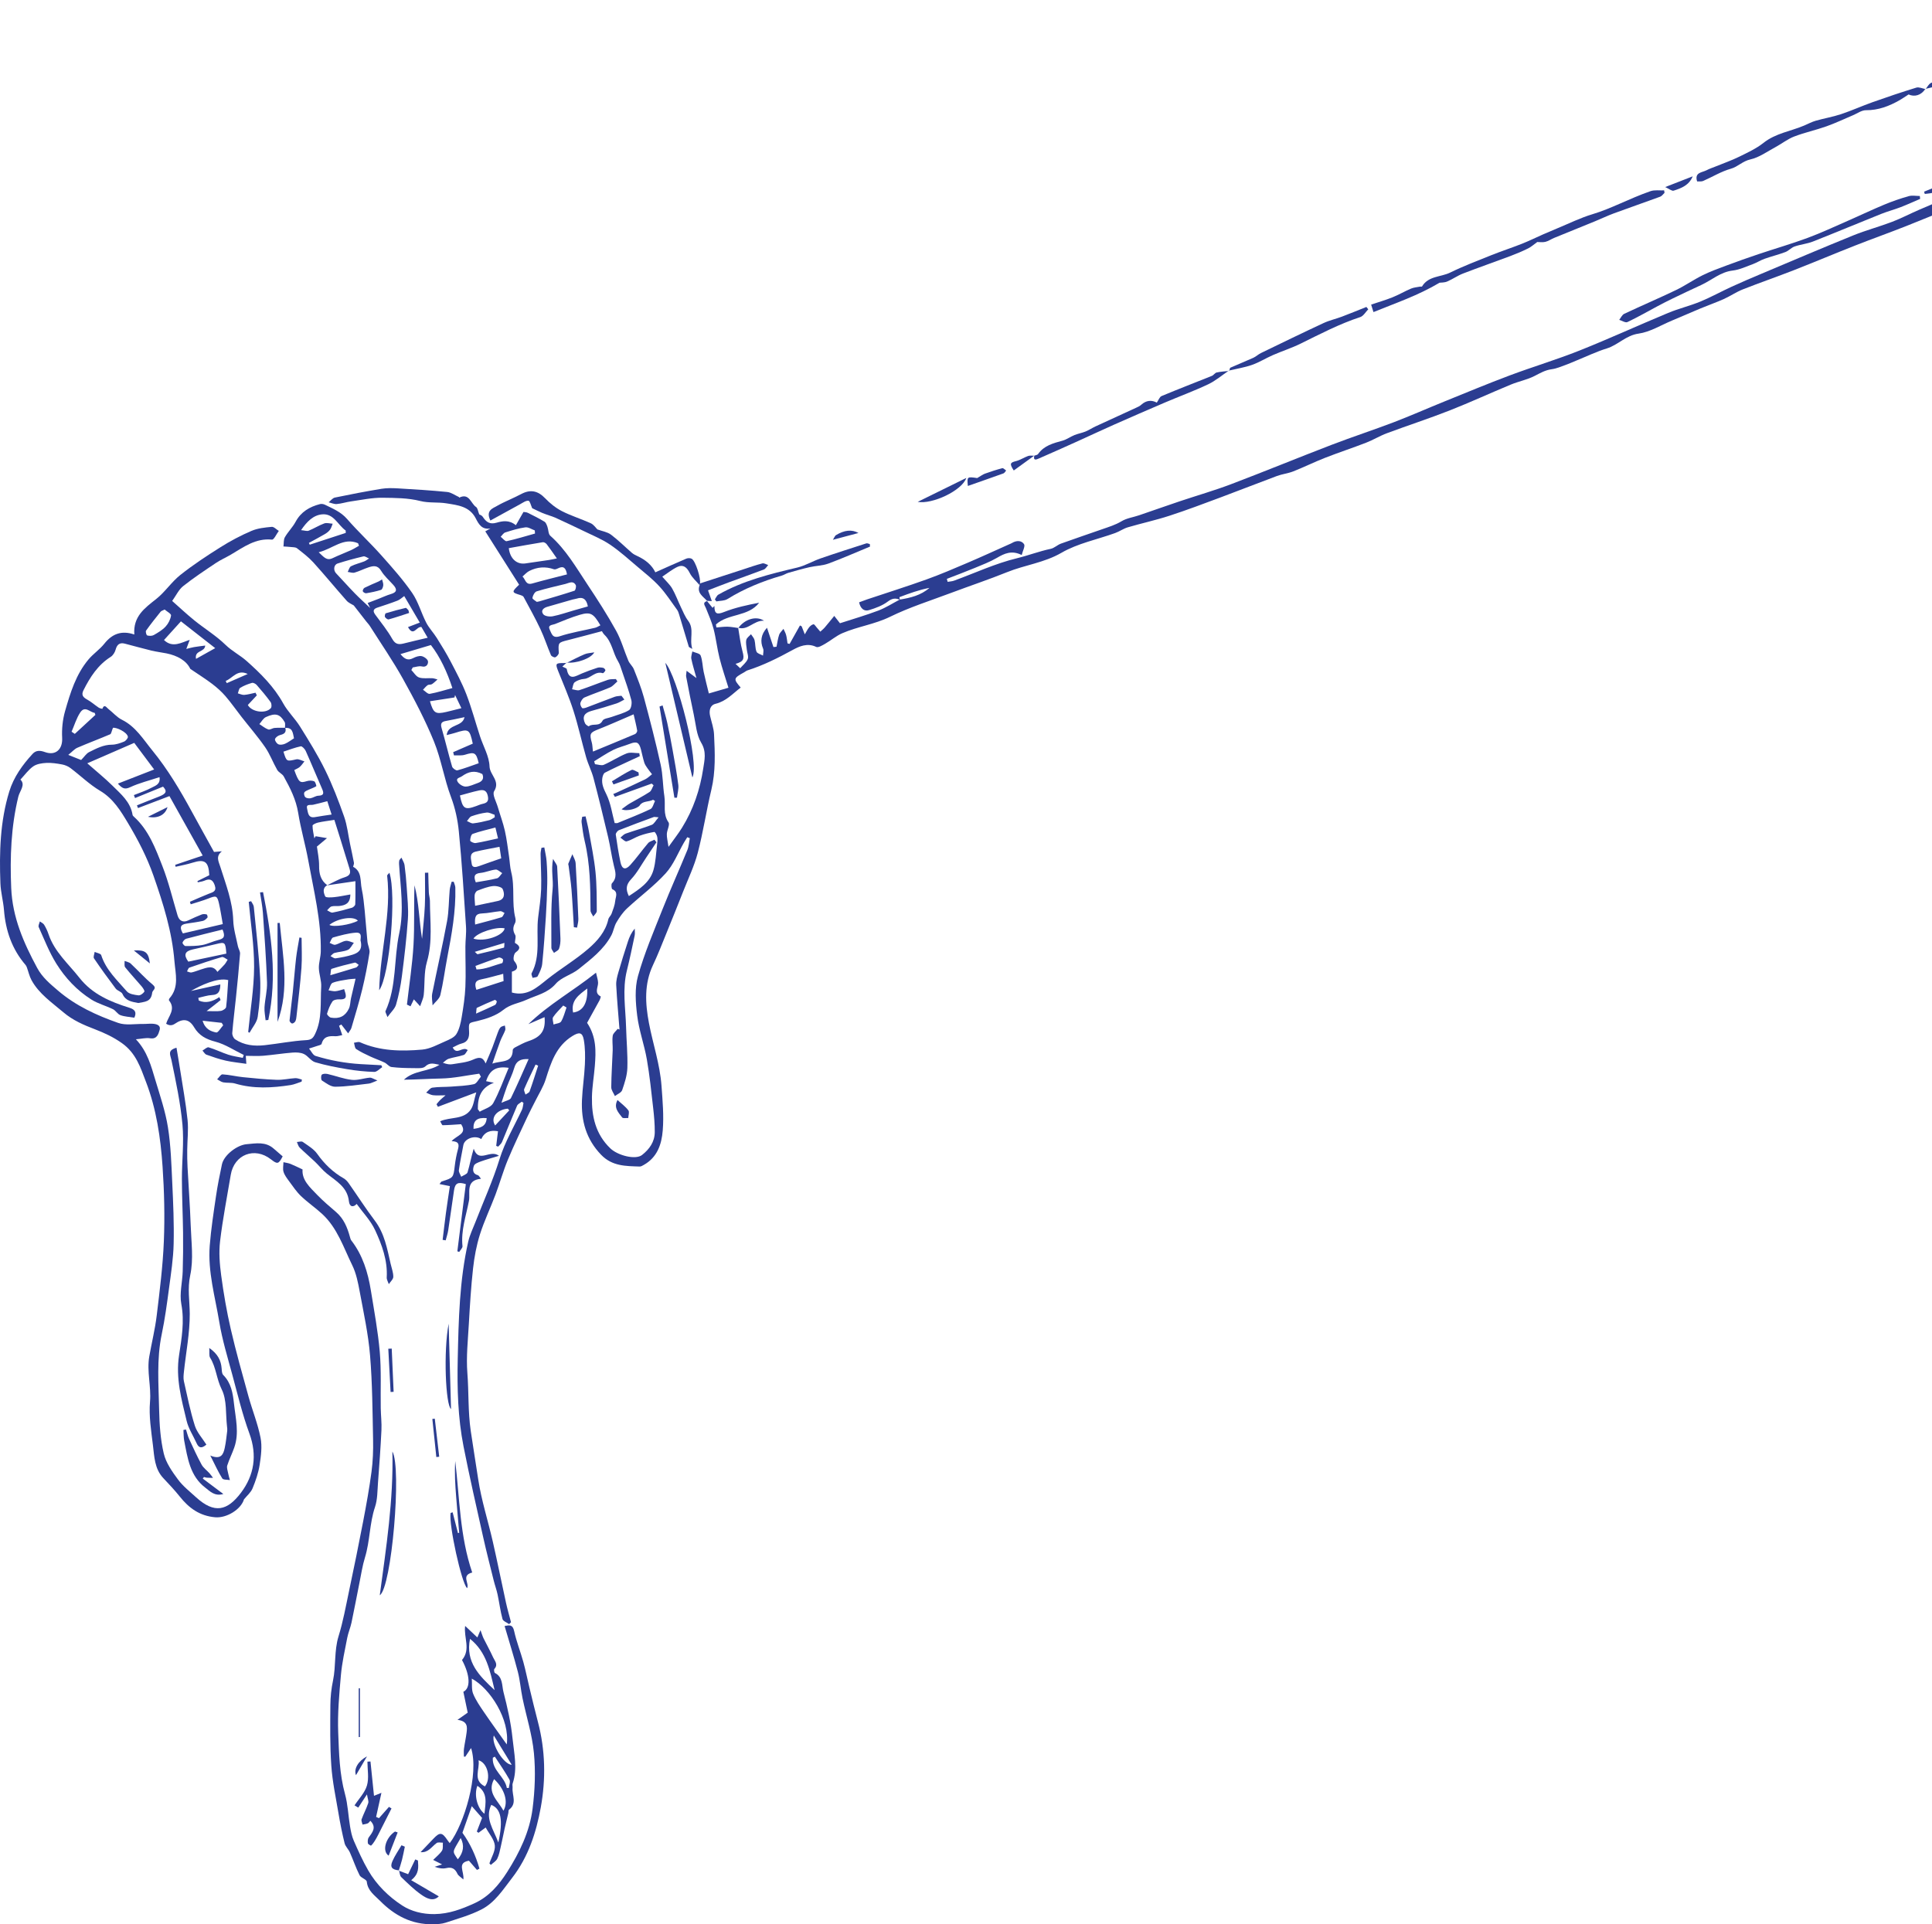<?xml version="1.0" encoding="UTF-8"?>
<svg xmlns="http://www.w3.org/2000/svg" width="515" height="513" viewBox="0 0 515 513" fill="none">
  <g clip-path="url(#clip0_12004_16549)">
    <path d="M151.063 176.636C150.73 176.943 150.392 177.253 149.902 177.708C150.401 177.983 151.031 178.132 151.076 178.384C151.666 181.632 153.479 180.218 155.149 179.528C156.494 178.974 157.862 178.461 159.253 178.024C159.73 177.875 160.315 177.943 160.819 178.055C161.057 178.109 161.426 178.578 161.377 178.727C161.264 179.033 160.828 179.519 160.67 179.47C158.645 178.83 157.471 180.858 155.689 181.002C154.829 181.074 153.875 181.376 153.2 181.885C152.75 182.223 152.714 183.115 152.494 183.759C153.16 183.849 153.902 184.173 154.474 183.984C157.03 183.142 159.523 182.114 162.065 181.236C162.713 181.011 163.469 181.096 164.176 181.038L164.576 181.673C163.933 182.214 163.366 182.943 162.628 183.259C160.387 184.223 158.056 184.98 155.81 185.944C155.315 186.156 154.888 186.84 154.717 187.395C154.6 187.782 154.865 188.417 155.167 188.751C155.324 188.926 155.963 188.76 156.337 188.62C158.852 187.683 161.345 186.687 163.865 185.764C164.423 185.561 165.058 185.574 165.656 185.489C165.917 185.827 166.174 186.169 166.435 186.507C165.733 186.858 165.067 187.304 164.329 187.543C162.124 188.255 159.905 188.926 157.669 189.53C155.743 190.048 155.126 191.12 155.972 192.882C156.139 193.229 156.881 193.693 156.967 193.621C158.015 192.76 159.748 193.815 160.607 192.148C160.918 191.544 162.218 191.445 163.069 191.129C164.626 190.553 166.304 190.179 167.686 189.318C168.244 188.971 168.505 187.48 168.293 186.669C167.6 184.007 166.642 181.407 165.76 178.794C165.476 177.961 165.229 177.082 164.77 176.343C163.361 174.073 163.159 171.189 161.125 169.234C160.756 168.878 160.526 168.383 160.45 168.27C157.295 169.103 154.379 169.901 151.45 170.64C148.759 171.315 148.781 171.302 148.957 174.019C148.984 174.424 148.457 175.032 148.039 175.231C147.782 175.352 146.999 174.987 146.86 174.663C145.874 172.365 145.114 169.964 144.047 167.707C142.675 164.796 141.104 161.985 139.578 159.147C139.448 158.904 139.056 158.741 138.755 158.651C136.361 157.935 136.334 157.84 138.377 155.881C135.398 151.177 132.374 146.415 129.359 141.658C129.786 141.419 130.263 141.149 130.745 140.878C128.445 141.315 127.577 139.684 126.821 138.207C125.156 134.963 122.01 134.684 119.036 134.197C116.741 133.819 114.306 134.143 112.079 133.58C108.731 132.733 105.346 132.746 101.989 132.701C99.177 132.661 96.351 133.287 93.534 133.679C92.265 133.855 91.027 134.274 89.758 134.377C89.061 134.436 88.327 134.08 87.607 133.913C88.156 133.476 88.651 132.778 89.263 132.652C93.381 131.796 97.516 131.003 101.665 130.318C103.096 130.084 104.595 130.115 106.053 130.201C110.436 130.458 114.819 130.723 119.184 131.16C120.264 131.269 121.281 132.034 122.325 132.503C122.37 132.521 122.384 132.616 122.411 132.674C125.084 131.336 125.484 134.22 126.902 135.17C127.338 135.463 127.41 136.301 127.752 137.143C127.838 137.197 128.414 137.369 128.666 137.752C129.566 139.126 130.497 139.892 132.356 139.355C133.922 138.905 135.708 138.54 137.513 140.027C138.147 138.918 138.804 137.77 139.538 136.486C139.808 136.535 140.294 136.522 140.681 136.711C142.188 137.454 143.701 138.211 145.136 139.081C145.532 139.319 145.744 139.95 145.924 140.441C146.212 141.23 146.144 142.347 146.671 142.815C150.865 146.523 153.601 151.33 156.638 155.894C159.302 159.895 161.908 163.954 164.234 168.157C165.62 170.658 166.372 173.501 167.497 176.15C167.848 176.974 168.644 177.614 168.968 178.443C169.936 180.903 170.944 183.367 171.632 185.912C173.239 191.864 174.778 197.838 176.11 203.857C176.718 206.605 176.668 209.493 177.1 212.29C177.456 214.588 176.646 217.016 178.198 219.233C178.63 219.85 177.793 221.278 177.753 222.342C177.717 223.283 177.982 224.234 178.203 225.775C179.661 223.72 180.831 222.242 181.816 220.648C184.818 215.805 186.613 210.466 187.455 204.888C187.783 202.703 188.382 200.437 186.915 198.013C185.637 195.905 185.493 193.085 184.944 190.557C184.21 187.178 183.562 183.786 182.905 180.393C182.833 180.033 182.955 179.637 183.022 178.83C183.895 179.474 184.521 179.938 185.646 180.772C185.092 178.74 184.597 177.204 184.282 175.631C184.161 175.023 184.449 174.334 184.552 173.681C185.317 174.023 186.546 174.19 186.757 174.748C187.275 176.1 187.261 177.641 187.567 179.087C187.972 181.011 188.481 182.916 188.953 184.876C190.618 184.39 192.243 183.917 194.178 183.353C193.395 180.785 192.481 178.15 191.802 175.456C191.154 172.883 190.875 170.216 190.209 167.648C189.714 165.747 188.877 163.936 188.161 162.093C187.882 161.381 187.14 160.643 188.49 160.246L188.436 160.201C188.94 160.818 189.439 161.431 189.943 162.048C190.105 161.882 190.267 161.715 190.434 161.553C190.434 163.684 191.118 163.909 192.994 163.166C195.987 161.981 199.177 161.296 202.368 160.688C199.42 164.495 194.124 163.485 190.839 166.49C190.879 166.752 190.92 167.018 190.965 167.279C191.964 167.207 192.963 167.058 193.957 167.081C194.916 167.103 195.87 167.306 196.824 167.427L196.77 167.369C197.143 169.486 197.377 171.644 197.935 173.708C198.462 175.654 198.259 176.37 196.072 176.983C196.567 177.452 196.932 177.803 197.301 178.15C197.998 177.348 198.934 176.641 199.317 175.708C199.6 175.014 199.155 174.028 199.069 173.167C198.984 172.307 198.759 171.406 198.934 170.599C199.056 170.031 199.749 169.585 200.185 169.085C200.509 169.599 200.986 170.077 201.13 170.635C201.387 171.653 201.274 172.793 201.661 173.739C201.864 174.239 202.795 174.447 203.394 174.785C203.412 174.158 203.637 173.442 203.412 172.919C202.606 171.036 202.822 169.148 204.451 167.36C205.059 169.176 205.612 170.842 206.17 172.505C206.445 172.478 206.719 172.446 206.994 172.419C207.214 171.356 207.34 170.266 207.687 169.248C207.889 168.653 208.452 168.18 208.848 167.653C209.086 168.198 209.401 168.725 209.55 169.293C209.743 170.018 209.806 170.779 209.923 171.527C210.108 171.572 210.297 171.622 210.481 171.667C211.4 170.036 212.313 168.401 213.24 166.752C213.492 166.887 213.668 166.923 213.708 167.018C213.996 167.711 214.257 168.414 214.532 169.117C214.901 168.495 215.216 167.833 215.661 167.27C215.958 166.896 216.408 166.517 216.845 166.432C217.07 166.387 217.425 166.972 217.709 167.288C218.033 167.653 218.348 168.027 218.663 168.401C219.059 168.031 219.491 167.698 219.842 167.292C220.652 166.351 221.426 165.369 222.38 164.202C222.902 164.873 223.325 165.414 223.905 166.157C227.253 165.067 230.745 164.062 234.129 162.783C236.114 162.035 237.932 160.845 239.826 159.854C242.684 159.386 245.474 158.737 247.756 156.728C244.983 157.255 242.369 158.21 239.768 159.196C239.723 159.214 239.835 159.656 239.876 159.899C238.706 159.395 237.824 159.498 236.667 160.368C235.227 161.454 233.4 162.129 231.645 162.661C230.331 163.062 229.373 162.255 229.004 160.58C229.71 160.323 230.417 160.043 231.137 159.8C236.411 158.034 241.716 156.367 246.946 154.488C250.658 153.155 254.29 151.592 257.921 150.042C261.647 148.452 265.328 146.753 269.027 145.104C269.27 144.996 269.527 144.906 269.756 144.766C270.917 144.054 272.272 144.032 272.969 145.064C273.334 145.604 272.614 146.879 272.348 147.965C269.653 146.636 267.745 147.559 265.747 148.722C263.87 149.808 261.809 150.596 259.798 151.429C257.35 152.443 254.866 153.362 252.395 154.326C252.467 154.592 252.539 154.853 252.607 155.119C253.187 155.016 253.799 154.998 254.344 154.795C259.915 152.758 265.364 150.209 271.093 148.825C274.121 148.091 277.028 146.96 280.075 146.321C281.043 146.118 281.853 145.275 282.811 144.928C286.465 143.604 290.155 142.374 293.823 141.085C295.573 140.473 297.324 139.95 298.962 138.964C300.339 138.135 302.067 137.909 303.628 137.378C307.242 136.148 310.837 134.868 314.451 133.652C319.019 132.12 323.663 130.791 328.163 129.084C337.154 125.673 346.05 122.01 355.028 118.564C360.487 116.469 366.058 114.658 371.521 112.572C375.994 110.864 380.372 108.918 384.809 107.121C390.673 104.746 396.514 102.309 402.436 100.088C408.601 97.777 414.928 95.889 421.044 93.452C428.987 90.289 436.763 86.712 444.656 83.428C447.45 82.265 450.438 81.558 453.237 80.405C456.077 79.233 458.777 77.729 461.576 76.445C464.204 75.237 466.864 74.106 469.528 72.985C477.682 69.552 485.818 66.074 494.017 62.753C497.397 61.384 500.952 60.442 504.363 59.14C506.829 58.203 509.173 56.96 511.599 55.914C514.884 54.495 518.178 53.099 521.494 51.761C524.509 50.544 527.556 49.395 530.603 48.255C535.715 46.345 540.858 44.525 545.948 42.565C551.775 40.317 557.585 38.02 563.354 35.618C566.333 34.379 569.335 33.091 572.08 31.419C574.163 30.154 575.801 28.176 577.75 26.657C579.28 25.468 580.985 24.5 582.619 23.427C584.207 25.639 583.069 26.748 581.732 27.734C582.452 29.807 581.854 30.726 579.874 31.546C575.639 33.303 571.445 35.181 567.274 37.087C564.542 38.335 561.959 39.97 559.156 41.007C550.002 44.386 540.728 47.435 531.597 50.859C523.749 53.806 516.04 57.131 508.246 60.221C503.67 62.037 499.021 63.681 494.44 65.488C489.031 67.614 483.676 69.88 478.262 71.998C473.717 73.773 469.105 75.363 464.569 77.152C462.818 77.841 461.234 78.945 459.511 79.72C457.486 80.63 455.384 81.36 453.336 82.211C450.78 83.275 448.251 84.396 445.695 85.46C442.739 86.694 439.854 88.51 436.781 88.942C433.392 89.42 431.322 91.965 428.321 92.893C425.513 93.758 422.84 95.056 420.108 96.164C419.199 96.533 418.303 96.948 417.376 97.277C416.143 97.714 414.91 98.268 413.632 98.435C411.922 98.66 410.563 99.457 409.078 100.223C407.098 101.246 404.821 101.665 402.742 102.525C397.266 104.791 391.879 107.283 386.367 109.45C380.867 111.608 375.238 113.432 369.703 115.496C367.808 116.203 366.053 117.284 364.168 118.019C360.527 119.429 356.815 120.645 353.179 122.069C350.335 123.182 347.589 124.542 344.754 125.664C343.35 126.218 341.793 126.38 340.376 126.903C335.408 128.746 330.485 130.701 325.521 132.548C320.936 134.256 316.359 135.995 311.71 137.504C308.07 138.689 304.312 139.5 300.636 140.581C299.461 140.928 298.413 141.694 297.252 142.113C292.468 143.838 287.289 144.856 282.969 147.361C278.351 150.037 273.235 150.605 268.487 152.524C263.555 154.516 258.497 156.196 253.516 158.07C248.071 160.12 242.477 161.877 237.275 164.427C233.144 166.45 228.644 167.031 224.522 168.815C222.902 169.518 221.511 170.739 219.959 171.626C219.216 172.05 218.105 172.735 217.565 172.469C215.22 171.324 213.033 172.325 211.292 173.28C207.394 175.415 203.466 177.384 199.231 178.731C198.921 178.83 198.664 179.073 198.372 179.231C195.478 180.835 195.447 180.975 197.44 183.308C195.325 184.912 193.561 186.953 190.771 187.624C189.255 187.989 188.953 189.422 189.295 190.909C189.669 192.535 190.263 194.157 190.339 195.801C190.578 200.739 190.789 205.672 189.615 210.578C188.283 216.133 187.45 221.819 186.006 227.338C185.074 230.897 183.445 234.271 182.091 237.718C180.628 241.43 179.139 245.133 177.631 248.828C176.475 251.657 175.376 254.513 174.071 257.271C171.691 262.307 171.992 267.497 172.982 272.737C174.044 278.332 175.916 283.707 176.335 289.51C176.623 293.479 176.983 297.417 176.663 301.372C176.357 305.134 175.192 308.549 171.614 310.567C171.268 310.761 170.872 311.013 170.503 311C166.817 310.869 163.204 310.946 160.238 307.869C156.22 303.701 154.897 298.777 155.131 293.263C155.266 290.096 155.765 286.946 155.909 283.779C156.008 281.608 155.995 279.387 155.626 277.256C155.266 275.161 154.366 275.107 152.597 276.197C148.255 278.878 146.878 283.252 145.469 287.73C144.83 289.762 143.638 291.618 142.684 293.547C142.013 294.903 141.279 296.236 140.645 297.61C138.858 301.458 137 305.283 135.375 309.198C134.12 312.23 133.233 315.41 132.077 318.487C130.736 322.047 129.071 325.502 127.928 329.12C127.01 332.035 126.438 335.107 126.101 338.153C125.552 343.081 125.259 348.037 124.976 352.988C124.728 357.345 124.247 361.742 124.584 366.062C124.985 371.198 124.728 376.343 125.489 381.515C126.123 385.8 126.825 390.125 127.478 394.414C128.328 400.005 130.097 405.452 131.361 410.988C132.599 416.408 133.688 421.864 134.88 427.297C135.263 429.041 135.767 430.757 136.217 432.487C136.05 432.659 135.879 432.83 135.713 432.996C135.101 432.546 134.102 432.204 133.949 431.631C133.368 429.491 133.098 427.266 132.635 425.085C132.374 423.851 131.928 422.657 131.622 421.427C130.664 417.566 129.665 413.71 128.801 409.826C127.005 401.771 125.156 393.72 123.563 385.624C122.051 377.952 121.848 370.149 122.015 362.355C122.244 351.849 122.474 341.333 124.814 331.025C125.223 329.223 126.065 327.52 126.74 325.786C128.9 320.217 131.388 314.757 133.148 309.067C134.601 304.368 137.081 300.246 139.128 295.876C139.389 295.322 139.412 294.655 139.542 294.038C139.389 293.929 139.241 293.817 139.088 293.709C138.656 294.065 138.026 294.335 137.832 294.79C136.451 297.993 135.173 301.246 133.814 304.463C133.616 304.936 133.134 305.287 132.788 305.697C132.617 305.629 132.441 305.557 132.27 305.49C132.423 304.242 132.572 302.998 132.743 301.593C130.776 301.232 129.201 301.696 128.279 303.683C126.69 302.543 123.842 303.508 123.513 305.296C123.108 307.513 122.627 309.716 122.321 311.946C122.244 312.5 122.717 313.126 122.937 313.721C123.522 313.333 124.476 313.054 124.634 312.536C125.241 310.536 125.597 308.454 126.272 306.242C127.631 310.279 130.637 306.292 133.008 308.143C131.123 308.716 129.647 309.108 128.22 309.626C127.518 309.878 126.528 310.234 126.33 310.783C125.993 311.712 125.885 312.937 127.397 313.315C127.64 313.374 127.802 313.766 128.22 314.262C124.004 314.662 125.412 318.005 125.007 320.127C124.251 324.114 122.838 328.047 123.284 332.228C123.333 332.706 122.717 333.255 122.411 333.769C122.244 333.711 122.078 333.652 121.911 333.593C122.663 327.619 123.419 321.646 124.17 315.685C122.073 315.036 121.317 315.424 121.029 317.339C120.498 320.884 120.021 324.439 119.481 327.984C119.342 328.894 119.036 329.777 118.806 330.674C118.532 330.633 118.262 330.588 117.987 330.548C118.28 328.169 118.545 325.79 118.865 323.421C119.189 321.028 119.562 318.645 119.922 316.221C119.036 316.046 118.181 315.87 117.159 315.667C117.488 315.271 117.587 315.027 117.744 314.978C120.881 313.991 120.845 313.991 121.236 310.738C121.412 309.297 121.677 307.86 122.06 306.458C122.393 305.233 122.451 304.296 120.381 304.228C121.749 302.661 124.67 302.296 122.91 299.714C121.34 299.813 119.675 299.957 118.005 299.984C117.812 299.984 117.609 299.376 117.335 298.93C120.098 297.7 123.63 298.574 125.511 295.781C126.267 294.659 126.389 293.105 126.956 291.222C123.18 292.645 119.958 293.862 116.741 295.074C116.61 294.849 116.484 294.619 116.354 294.393C116.655 294.038 116.939 293.664 117.267 293.33C117.582 293.006 117.947 292.727 118.766 292.01C117.285 292.01 116.327 292.096 115.395 291.979C114.779 291.902 114.198 291.533 113.6 291.294C114.149 290.834 114.648 290.059 115.251 289.969C116.876 289.726 118.55 289.816 120.197 289.695C122.253 289.546 124.337 289.478 126.335 289.037C127.064 288.875 127.581 287.739 128.193 287.046C128.045 286.78 127.892 286.509 127.743 286.244C124.35 286.703 120.962 287.469 117.564 287.532C114.288 287.595 110.999 287.811 107.66 287.856C110.391 285.293 114.239 285.748 117.141 283.874C115.814 283.64 114.612 283.103 113.352 284.324C112.749 284.91 111.336 284.766 110.292 284.761C108.312 284.757 106.323 284.707 104.361 284.469C103.708 284.392 103.177 283.595 102.516 283.279C101.287 282.689 99.982 282.256 98.745 281.68C97.444 281.072 96.126 280.463 94.942 279.67C94.551 279.409 94.537 278.571 94.353 277.999C94.893 277.94 95.527 277.67 95.959 277.864C101.296 280.225 106.93 280.319 112.551 279.824C114.644 279.639 116.678 278.486 118.671 277.625C119.765 277.152 121.088 276.598 121.659 275.674C122.456 274.386 122.802 272.746 123.063 271.21C123.518 268.529 123.936 265.817 124.053 263.105C124.211 259.532 124.04 255.946 124.058 252.364C124.067 250.571 124.337 248.774 124.22 246.994C123.657 238.556 123.14 230.109 122.312 221.693C122.006 218.593 121.358 215.512 120.219 212.484C118.401 207.65 117.609 202.419 115.665 197.648C113.339 191.945 110.45 186.444 107.453 181.056C104.757 176.208 101.589 171.617 98.614 166.923C98.34 166.486 97.966 166.112 97.647 165.702C96.549 164.296 95.455 162.886 94.303 161.409C93.781 161.075 92.94 160.755 92.409 160.156C89.416 156.782 86.563 153.29 83.535 149.952C82.243 148.533 80.677 147.352 79.161 146.163C78.774 145.861 78.099 145.902 77.55 145.834C76.888 145.757 76.222 145.735 75.561 145.69C75.673 144.856 75.556 143.892 75.943 143.216C76.767 141.775 78.013 140.567 78.796 139.108C80.227 136.45 82.518 135.116 85.281 134.395C85.681 134.292 86.217 134.368 86.595 134.553C88.71 135.594 90.861 136.454 92.517 138.36C95.41 141.689 98.664 144.703 101.602 147.996C104.491 151.236 107.403 154.502 109.865 158.066C111.503 160.435 112.272 163.391 113.613 165.99C114.369 167.455 115.562 168.684 116.444 170.095C117.74 172.158 119.022 174.244 120.147 176.402C121.641 179.267 123.176 182.133 124.332 185.137C125.732 188.782 126.74 192.58 127.955 196.301C128.832 198.987 130.403 201.627 130.493 204.325C130.569 206.632 133.436 208.204 131.712 210.948C131.177 211.804 132.279 213.719 132.689 215.133C133.305 217.255 134.093 219.332 134.579 221.481C135.092 223.743 135.348 226.067 135.695 228.365C135.902 229.744 135.933 231.163 136.275 232.505C137.301 236.529 136.365 240.714 137.369 244.728C137.477 245.16 137.49 245.737 137.288 246.107C136.694 247.192 136.671 248.134 137.324 249.247C137.598 249.711 137.297 250.513 137.247 251.364C138.255 251.963 139.182 252.684 137.436 253.937C136.977 254.266 136.721 255.743 137.045 256.149C138.287 257.699 138.048 258.595 136.451 259.05V264.61C140.541 265.713 143.111 263.285 145.901 261.059C149.461 258.221 153.434 255.887 156.863 252.909C159.226 250.86 161.413 248.4 162.155 245.093C162.277 244.552 162.835 244.12 163.028 243.579C163.429 242.453 163.901 241.3 164.005 240.128C164.095 239.119 164.896 237.781 163.231 237.069C162.997 236.97 162.871 235.754 163.132 235.479C164.585 233.952 164.032 232.379 163.613 230.681C163.015 228.23 162.7 225.711 162.124 223.256C160.877 217.976 159.595 212.705 158.213 207.461C157.714 205.56 156.782 203.776 156.242 201.883C155.059 197.748 154.154 193.526 152.845 189.435C151.697 185.849 150.172 182.38 148.777 178.88C148.012 176.961 148.124 176.753 150.145 176.78C150.473 176.78 150.806 176.744 151.135 176.726L151.085 176.672L151.063 176.636ZM183.886 223.463C183.657 223.378 183.427 223.292 183.198 223.207C182.905 223.68 182.599 224.148 182.32 224.63C180.727 227.387 179.544 230.519 177.451 232.821C174.346 236.24 170.543 239.015 167.146 242.183C166.016 243.237 165.107 244.579 164.315 245.922C163.69 246.981 163.528 248.305 162.943 249.395C160.904 253.189 157.511 255.748 154.258 258.356C152.377 259.866 149.668 260.514 148.151 262.267C145.964 264.794 143.021 265.312 140.321 266.551C138.291 267.484 136.068 267.696 134.147 269.25C132.284 270.755 129.723 271.606 127.334 272.183C124.922 272.764 124.913 272.453 125.043 275.035C125.115 276.472 124.796 277.796 123.027 278.211C122.235 278.395 121.511 278.873 120.669 279.256C121.794 281.486 123.311 278.801 124.679 279.963C124.337 280.396 124.071 281.094 123.621 281.247C122.312 281.693 120.908 281.855 119.585 282.27C119.022 282.446 118.563 282.968 118.059 283.333C119.157 283.739 119.9 283.842 120.606 283.716C122.451 283.396 124.409 283.261 126.078 282.509C127.662 281.797 128.675 281.671 129.458 283.522C130.106 281.991 130.7 280.671 131.226 279.324C131.748 277.99 132.185 276.62 132.693 275.278C132.878 274.787 133.08 274.26 133.427 273.886C133.683 273.606 134.187 273.557 134.579 273.408C134.619 273.827 134.804 274.3 134.669 274.656C134.3 275.643 133.733 276.553 133.359 277.539C132.657 279.405 132.036 281.301 131.244 283.567C133.692 282.689 136.644 283.509 136.685 279.914C136.685 279.67 137.076 279.351 137.36 279.206C138.521 278.616 139.664 277.958 140.892 277.553C144.25 276.454 145.492 274.701 145.159 271.169C143.71 271.795 142.279 272.417 140.843 273.039C146.257 267.763 152.822 264.163 158.875 259.316C159.127 260.478 159.41 261.24 159.428 262.005C159.455 263.262 158.312 264.713 160.13 265.655C160.189 265.686 159.977 266.38 159.797 266.713C158.672 268.79 157.516 270.849 156.499 272.687C159.019 276.472 158.866 280.324 158.56 284.185C158.339 286.955 157.84 289.717 157.79 292.488C157.7 297.619 158.753 302.377 162.695 306.157C164.657 308.04 169.4 309.292 171.142 307.923C173.099 306.386 174.521 304.422 174.535 301.827C174.548 299.71 174.359 297.579 174.121 295.475C173.621 291.114 173.18 286.739 172.424 282.419C171.736 278.495 170.327 274.683 169.85 270.746C169.427 267.281 169.144 263.515 170.057 260.235C171.763 254.117 174.301 248.22 176.65 242.291C178.734 237.042 181.065 231.888 183.207 226.662C183.616 225.666 183.666 224.527 183.877 223.454L183.886 223.463ZM163.852 219.427C164.23 219.427 164.45 219.485 164.617 219.418C167.555 218.21 170.521 217.07 173.383 215.705C173.995 215.413 174.211 214.286 174.607 213.543C174.436 213.435 174.26 213.322 174.089 213.214C172.946 213.845 171.335 213.466 170.534 214.714C170.039 215.489 167.159 216.44 165.688 215.75C166.507 215.165 167.137 214.638 167.834 214.228C169.598 213.187 171.439 212.263 173.153 211.142C173.675 210.799 173.873 209.961 174.22 209.353C174.049 209.204 173.882 209.056 173.711 208.907C170.444 210.087 167.177 211.268 163.91 212.448C163.762 212.196 163.618 211.939 163.469 211.687C163.717 211.583 163.969 211.488 164.216 211.376C166.808 210.182 169.409 209.015 171.974 207.772C172.645 207.447 173.198 206.871 173.806 206.411C173.405 205.889 172.978 205.384 172.609 204.843C172.28 204.361 171.916 203.866 171.745 203.321C171.389 202.181 171.16 201 170.863 199.843C170.359 197.887 169.738 197.585 167.897 198.302C166.421 198.874 164.855 199.243 163.447 199.942C161.692 200.816 160.063 201.942 158.38 202.96C158.456 203.217 158.533 203.474 158.609 203.735C159.401 203.807 160.319 204.172 160.954 203.897C163.028 202.992 164.941 201.699 167.038 200.865C168.019 200.478 169.279 200.798 170.417 200.798C170.458 201.068 170.494 201.334 170.534 201.604C169.801 201.942 169.063 202.275 168.329 202.618C165.962 203.726 163.573 204.798 161.251 205.997C160.864 206.195 160.63 206.938 160.553 207.461C160.319 209.056 160.94 210.344 161.665 211.817C162.808 214.151 163.163 216.877 163.847 219.431L163.852 219.427ZM167.632 238.894C170.476 237.02 173.239 235.254 174.179 231.978C174.791 229.847 174.863 227.559 175.142 225.338C175.232 224.617 175.327 223.864 175.205 223.162C175.12 222.652 174.616 221.765 174.422 221.796C173.09 222.017 171.763 222.351 170.489 222.81C169.306 223.234 168.23 223.999 167.024 224.315C166.592 224.427 165.931 223.675 165.377 223.319C165.836 222.954 166.246 222.436 166.768 222.247C169.076 221.432 171.443 220.792 173.725 219.909C174.359 219.661 174.76 218.805 175.552 217.899C174.647 217.836 174.436 217.755 174.274 217.818C171.169 218.967 168.064 220.102 164.99 221.328C164.594 221.486 164.095 222.152 164.144 222.517C164.477 224.968 164.887 227.41 165.386 229.834C165.773 231.73 166.705 232.046 168.005 230.613C169.688 228.757 171.133 226.685 172.762 224.779C173.149 224.324 173.882 224.166 174.458 223.869C174.634 224.099 174.805 224.328 174.98 224.558C174.085 225.901 173.194 227.243 172.289 228.581C170.971 230.537 169.846 232.681 168.253 234.38C166.912 235.808 166.718 237.029 167.632 238.898V238.894ZM98.7 162.134C98.466 161.674 98.236 161.219 98.002 160.76C98.961 160.395 99.919 160.034 100.878 159.66C101.989 159.228 103.069 158.705 104.212 158.372C105.873 157.89 105.873 157.093 104.851 155.953C103.744 154.714 102.444 153.587 101.602 152.186C100.653 150.6 99.487 150.844 98.2 151.267C96.954 151.677 95.77 152.299 94.515 152.659C93.966 152.817 93.3 152.547 92.688 152.475C92.971 151.952 93.133 151.182 93.57 150.961C94.677 150.402 95.919 150.123 97.084 149.672C97.543 149.492 97.944 149.154 98.371 148.889C97.867 148.69 97.3 148.231 96.868 148.334C94.555 148.88 92.251 149.497 89.992 150.231C88.948 150.569 88.822 152.033 89.574 152.826C91.257 154.597 92.868 156.43 94.573 158.178C95.905 159.543 97.327 160.818 98.713 162.129L98.7 162.134ZM107.75 158.913C107.16 159.323 106.629 159.863 105.981 160.116C104.217 160.805 102.408 161.381 100.612 161.981C99.469 162.359 99.339 162.927 100.054 163.9C101.62 166.022 103.299 168.094 104.586 170.383C105.495 171.996 106.543 171.834 107.907 171.482C109.91 170.973 111.926 170.518 114.005 170.022C113.411 169.009 112.821 167.995 112.331 167.157C110.999 166.977 110.229 169.86 108.758 167.18C109.788 166.788 110.72 166.432 111.899 165.981C110.486 163.571 109.131 161.264 107.75 158.908V158.913ZM110.027 177.934C109.901 178.163 109.775 178.393 109.649 178.623C110.324 179.312 110.886 180.335 111.705 180.614C112.79 180.984 114.072 180.74 115.265 180.817C115.724 180.849 116.169 181.029 116.624 181.146C116.133 181.569 115.683 182.056 115.139 182.398C114.824 182.597 114.293 182.461 113.987 182.669C113.519 182.988 113.163 183.475 112.758 183.89C113.357 184.277 114.032 185.07 114.545 184.98C116.547 184.628 118.5 183.993 120.588 183.435C119.18 179.119 117.312 175.127 114.864 171.969C111.939 172.838 109.464 173.577 106.75 174.384C107.867 175.776 108.78 176.145 110.094 175.474C110.787 175.118 111.674 174.789 112.38 174.924C113.051 175.055 114.014 175.762 114.086 176.312C114.167 176.952 113.775 178.001 112.43 177.672C111.692 177.492 110.828 177.83 110.018 177.938L110.027 177.934ZM119.058 195.977C119.441 192.909 123.261 193.896 123.824 191.193C121.97 191.58 120.449 191.94 118.905 192.202C117.722 192.4 117.348 192.846 117.713 194.103C118.703 197.509 119.513 200.964 120.512 204.37C120.647 204.825 121.551 205.474 121.92 205.375C123.86 204.857 125.745 204.122 127.608 203.478C126.938 200.604 126.479 200.419 123.963 201.208C123.05 201.496 122.001 201.343 121.011 201.392C120.939 201.104 120.872 200.816 120.8 200.527C122.55 199.766 124.301 199.009 126.024 198.257C125.174 194.342 124.958 194.225 121.205 195.414C120.597 195.608 119.972 195.738 119.054 195.973L119.058 195.977ZM158.06 200.37C161.971 198.752 165.634 197.257 169.274 195.707C169.558 195.585 169.9 195.072 169.855 194.801C169.621 193.409 169.265 192.039 168.901 190.44C165.512 191.886 162.56 193.224 159.55 194.414C157.273 195.31 157.075 195.585 157.763 198.018C157.921 198.577 157.916 199.185 158.056 200.37H158.06ZM135.627 146.136C135.969 149.051 137.859 150.546 140.069 150.209C142.171 149.884 144.281 149.6 146.387 149.285C146.99 149.195 147.589 149.046 148.439 148.875C147.4 147.402 146.594 146.208 145.717 145.073C145.501 144.793 145.006 144.5 144.691 144.554C141.648 145.046 138.62 145.604 135.627 146.14V146.136ZM160.04 166.711C158.195 163.539 157.421 163.066 154.546 163.909C152.287 164.571 150.109 165.508 147.913 166.378C147.229 166.648 145.879 166.553 146.567 167.941C147.076 168.959 147.265 170.266 149.222 169.622C152.282 168.617 155.504 168.112 158.65 167.36C159.131 167.243 159.568 166.936 160.036 166.711H160.04ZM127.379 295.718C127.545 295.939 127.712 296.164 127.874 296.385C129.102 295.65 130.866 295.209 131.46 294.123C133.089 291.15 134.228 287.906 135.596 284.685C132.261 284.185 130.52 285.266 129.579 288.244C130.281 288.388 130.97 288.528 131.654 288.667C128.225 289.915 127.32 292.528 127.379 295.718ZM92.161 142.077C92.161 141.865 92.157 141.653 92.152 141.441C90.051 139.977 88.98 136.842 85.87 137.125C83.53 137.337 81.816 139.031 80.254 141.338C81.181 141.419 81.82 141.671 82.288 141.482C83.701 140.91 85.006 140.067 86.433 139.545C87.085 139.306 87.922 139.581 88.678 139.621C88.449 140.162 88.309 140.775 87.967 141.23C87.612 141.703 87.099 142.095 86.581 142.396C85.191 143.212 83.764 143.96 82.347 144.735C82.419 144.892 82.491 145.055 82.563 145.212C85.762 144.167 88.962 143.122 92.161 142.077ZM156.701 161.67C156.356 159.745 155.375 159.049 153.758 159.584C153.385 159.706 152.98 159.737 152.597 159.845C150.361 160.48 148.129 161.134 145.892 161.773C144.821 162.08 144.074 162.832 144.821 163.765C145.244 164.296 146.527 164.459 147.328 164.301C149.249 163.927 151.112 163.26 153.002 162.72C154.204 162.373 155.405 162.039 156.706 161.67H156.701ZM151.135 153.137C150.86 151.479 150.271 150.772 148.786 151.502C148.439 151.673 147.962 151.88 147.652 151.767C145.388 150.97 143.192 151.159 141.09 152.218C140.411 152.56 139.88 153.195 139.277 153.7C140.073 154.407 140.091 156.065 141.865 155.561C144.893 154.696 147.962 153.961 151.13 153.141L151.135 153.137ZM126.65 241.484C128.715 241.047 130.673 240.615 132.635 240.218C134.642 239.813 134.534 238.249 133.994 237.024C133.746 236.465 132.27 236.128 131.411 236.227C130.002 236.389 128.621 236.934 127.275 237.448C126.924 237.583 126.578 238.164 126.533 238.578C126.447 239.353 126.578 240.155 126.645 241.484H126.65ZM143.098 160.462C143.521 160.377 143.656 160.359 143.782 160.323C146.905 159.399 150.041 158.503 153.137 157.484C153.403 157.399 153.668 156.336 153.47 155.98C152.768 154.705 151.688 155.439 150.721 155.678C148.165 156.313 145.582 156.872 143.066 157.651C142.531 157.818 142.027 158.75 141.928 159.395C141.878 159.719 142.769 160.188 143.098 160.467V160.462ZM140.91 282.36C138.719 282.238 137.594 282.914 137.094 284.667C136.608 286.379 135.767 287.992 135.132 289.668C134.655 290.929 134.268 292.222 133.674 294.006C134.876 293.434 135.933 293.281 136.199 292.74C137.868 289.33 139.358 285.829 140.91 282.36ZM133.157 225.761C130.79 226.234 128.769 226.567 126.78 227.05C124.904 227.505 125.637 229.108 125.727 230.203C125.826 231.424 126.816 231.23 127.725 230.892C129.633 230.19 131.564 229.541 133.607 228.829C133.449 227.748 133.305 226.802 133.152 225.757L133.157 225.761ZM122.6 212.074C123.324 215.651 123.905 216.007 126.938 214.899C127.496 214.696 128.049 214.435 128.625 214.313C129.881 214.052 130.344 213.556 130.016 212.115C129.669 210.587 128.76 210.515 127.676 210.741C126.011 211.088 124.382 211.597 122.595 212.07L122.6 212.074ZM114.608 186.949C115.539 190.138 116.057 190.472 118.964 189.805C120.215 189.517 121.457 189.183 122.987 188.796C122.384 187.539 121.844 186.412 121.304 185.286C121.254 185.502 121.2 185.723 121.151 185.944C119.009 186.273 116.871 186.606 114.608 186.953V186.949ZM95.694 145.501C95.613 145.28 95.527 145.055 95.446 144.829C91.563 143.167 88.746 146.298 84.952 147.231C86.311 148.479 87.045 149.587 88.683 148.794C90.28 148.024 91.95 147.411 93.565 146.676C94.303 146.343 94.987 145.893 95.698 145.496L95.694 145.501ZM142.612 142.243C142.594 141.964 142.576 141.685 142.558 141.41C141.716 141.113 140.825 140.482 140.037 140.59C138.224 140.838 136.442 141.392 134.687 141.946C134.205 142.099 133.868 142.698 133.463 143.095C133.998 143.514 134.633 144.374 135.06 144.28C137.603 143.721 140.1 142.946 142.612 142.243ZM132.059 220.616C129.876 221.202 127.896 221.634 126.002 222.315C125.588 222.463 125.331 223.49 125.331 224.117C125.331 224.346 126.317 224.837 126.78 224.761C128.729 224.45 130.65 223.972 132.756 223.517C132.536 222.603 132.356 221.85 132.059 220.616ZM128.58 206.366C126.515 205.294 124.845 205.726 123.144 206.943C122.514 207.393 121.385 207.429 122.001 208.443C122.388 209.083 123.396 209.713 124.116 209.704C125.187 209.691 126.258 209.132 127.316 208.767C128.477 208.366 129.111 207.655 128.58 206.362V206.366ZM126.65 246.48C129.188 245.796 131.456 245.224 133.688 244.539C134.043 244.431 134.232 243.795 134.498 243.403C134.12 243.232 133.724 242.885 133.368 242.921C131.73 243.075 130.106 243.467 128.472 243.525C126.798 243.579 126.479 244.431 126.65 246.485V246.48ZM134.138 259.622C132.167 260.127 130.227 260.717 128.247 261.104C126.542 261.438 126.488 262.384 126.992 263.889C129.399 263.114 131.757 262.352 134.237 261.555C134.21 261.064 134.178 260.415 134.138 259.622ZM126.821 235.226C128.747 234.88 130.646 234.632 132.491 234.159C133.035 234.019 133.413 233.253 133.872 232.776C133.287 232.438 132.671 231.775 132.126 231.83C130.763 231.965 129.449 232.582 128.085 232.717C126.24 232.902 126.294 233.821 126.825 235.226H126.821ZM126.209 250.233C129.053 251.206 134.219 249.449 134.525 247.503C132.405 246.972 127.203 248.607 126.209 250.233ZM152.764 269.939C155.54 269.601 156.683 267.209 156.544 263.537C154.357 265.213 152.111 266.677 152.764 269.939ZM131.888 217.877C131.87 217.656 131.856 217.435 131.838 217.219C131.127 217.007 130.389 216.548 129.714 216.629C128.346 216.791 126.978 217.161 125.673 217.62C125.183 217.791 124.868 218.458 124.472 218.895C125.03 219.116 125.61 219.566 126.137 219.508C127.572 219.35 128.999 219.021 130.403 218.665C130.929 218.535 131.393 218.147 131.883 217.877H131.888ZM126.74 257.514C126.834 257.829 126.924 258.145 127.019 258.46C129.395 258.437 131.582 257.379 133.845 256.766C134.012 256.721 134.201 255.919 134.048 255.734C133.818 255.45 133.233 255.185 132.923 255.288C130.844 255.973 128.801 256.761 126.744 257.514H126.74ZM151.013 268.601C150.721 268.425 150.428 268.25 150.14 268.074C149.222 269.097 148.192 270.043 147.44 271.174C147.152 271.611 147.494 272.467 147.548 273.129C148.246 272.877 149.285 272.822 149.578 272.327C150.248 271.201 150.559 269.854 151.013 268.597V268.601ZM143.453 284.108C143.224 284.009 142.994 283.91 142.765 283.811C141.739 285.982 140.676 288.136 139.731 290.343C139.574 290.717 139.947 291.316 140.073 291.812C140.451 291.537 141.036 291.339 141.167 290.979C141.986 288.708 142.697 286.401 143.449 284.108H143.453ZM135.749 296.024C135.623 295.871 135.497 295.723 135.366 295.569C132.554 295.817 130.614 297.912 131.991 300.048C133.31 298.637 134.529 297.331 135.744 296.024H135.749ZM126.906 270.228C128.927 269.317 130.452 268.664 131.942 267.93C132.203 267.804 132.356 267.349 132.428 267.015C132.455 266.903 132.009 266.524 131.901 266.569C130.286 267.241 128.684 267.948 127.104 268.696C126.983 268.754 127.032 269.178 126.906 270.228ZM129.732 298.092C127.185 297.862 126.105 298.75 126.222 300.958C127.973 300.705 129.602 300.367 129.732 298.092ZM126.564 253.761C127.041 254.175 127.208 254.419 127.311 254.396C129.656 253.847 131.996 253.283 134.318 252.644C134.453 252.608 134.408 251.914 134.462 251.378C131.766 252.193 129.327 252.927 126.564 253.761Z" fill="#2B3D91"></path>
    <path d="M65.048 399.703C64.252 402.411 60.404 404.776 57.349 404.506C53.209 404.141 50.36 402.05 47.908 398.969C46.544 397.257 45.023 395.662 43.525 394.062C41.189 391.576 41.14 388.35 40.766 385.295C40.298 381.443 39.659 377.51 39.988 373.694C40.339 369.617 39.092 365.639 39.794 361.625C40.429 357.985 41.333 354.38 41.774 350.722C42.571 344.131 43.412 337.522 43.678 330.899C43.943 324.29 43.786 317.64 43.336 311.04C42.818 303.345 41.693 295.682 38.912 288.424C37.459 284.626 36.275 280.765 32.477 278.085C30.2 276.476 27.819 275.373 25.376 274.435C22.32 273.264 19.44 272.043 16.898 269.881C13.82 267.259 10.422 264.979 8.415 261.334C7.839 260.289 7.583 259.068 7.169 257.928C7.083 257.699 6.98 257.46 6.827 257.275C3.2 253.063 1.498 248.111 1.062 242.624C0.873 240.236 0.198 237.876 0.108 235.488C-0.203 227.23 0.022 218.985 2.475 211.006C3.654 207.164 5.985 203.929 8.685 200.987C9.621 199.969 10.719 200.045 11.984 200.505C14.859 201.546 16.727 199.739 16.569 196.725C16.443 194.369 16.691 191.882 17.339 189.616C18.734 184.719 20.237 179.79 23.607 175.789C24.876 174.284 26.591 173.149 27.81 171.613C29.862 169.027 32.324 167.986 35.803 169.158C35.456 164.341 38.547 162.134 41.63 159.701C43.997 157.836 45.716 155.151 48.074 153.281C51.481 150.578 55.139 148.172 58.825 145.852C61.439 144.208 64.202 142.748 67.042 141.532C68.694 140.824 70.606 140.631 72.424 140.459C73.018 140.405 73.684 141.158 74.319 141.541C73.707 142.356 73.022 143.919 72.501 143.865C68.126 143.415 64.927 145.875 61.516 147.879C60.206 148.65 58.798 149.258 57.542 150.1C54.581 152.087 51.593 154.056 48.808 156.273C47.638 157.205 46.949 158.746 45.896 160.215C47.84 161.931 49.775 163.756 51.841 165.423C54.563 167.621 57.605 169.473 60.098 171.897C61.858 173.609 64.009 174.681 65.755 176.235C69.472 179.547 73.031 183.052 75.498 187.534C76.713 189.742 78.639 191.548 79.98 193.702C82.342 197.495 84.718 201.311 86.685 205.321C88.642 209.313 90.249 213.502 91.729 217.701C92.553 220.044 92.809 222.589 93.322 225.04C93.669 226.694 94.038 228.338 94.344 229.996C94.402 230.329 94.204 230.708 94.123 231.082C96.544 232.352 95.973 234.907 96.427 237.006C96.841 238.916 97.021 240.881 97.219 242.827C97.498 245.561 97.665 248.31 97.948 251.044C98.052 252.054 98.637 253.09 98.488 254.036C97.975 257.298 97.341 260.546 96.562 263.754C95.721 267.214 94.672 270.624 93.673 274.043C93.538 274.508 93.16 274.904 92.8 275.49C92.089 274.566 91.531 273.845 90.978 273.129C90.78 273.246 90.586 273.363 90.388 273.48C90.649 274.242 90.91 275.003 91.234 275.958C90.6 276.071 89.992 276.292 89.394 276.26C87.724 276.165 86.262 276.256 85.731 278.292C85.654 278.594 84.862 278.729 84.385 278.896C83.724 279.13 83.049 279.328 82.378 279.54C82.95 280.22 83.404 281.292 84.12 281.513C88.026 282.716 92.044 283.45 96.139 283.694C97.975 283.802 99.807 283.892 101.643 283.991C101.724 284.162 101.805 284.333 101.886 284.505C101.175 284.951 100.455 285.789 99.757 285.771C97.359 285.703 94.951 285.451 92.584 285.054C89.704 284.572 86.811 284.018 84.016 283.194C82.9 282.865 82.117 281.518 81.01 281C80.124 280.581 78.967 280.545 77.955 280.621C75.358 280.824 72.775 281.247 70.178 281.464C68.68 281.59 67.163 281.486 65.521 281.486C65.552 281.977 65.593 282.522 65.665 283.613C63.725 283.324 61.925 283.162 60.175 282.766C58.429 282.369 56.723 281.788 55.036 281.18C54.604 281.027 54.325 280.459 53.974 280.08C54.532 279.774 55.198 279.094 55.625 279.224C57.407 279.756 59.09 280.603 60.859 281.184C62.105 281.594 63.428 281.756 64.72 282.027C64.805 281.77 64.891 281.509 64.976 281.252C62.465 280.035 60.062 278.409 57.416 277.715C54.905 277.057 53.051 276.075 51.724 273.841C50.423 271.66 48.772 271.453 46.616 272.935C45.86 273.458 45.083 273.453 44.285 272.922C44.902 270.908 46.94 269.056 45.055 266.718C44.978 266.623 45.059 266.295 45.172 266.168C47.827 263.163 46.769 259.609 46.499 256.261C45.865 248.368 43.511 240.903 40.906 233.447C39.173 228.491 36.797 223.932 34.156 219.503C32.207 216.237 30.222 212.93 26.681 210.826C23.85 209.146 21.438 206.767 18.788 204.771C18.153 204.294 17.334 203.947 16.551 203.803C15.165 203.546 13.734 203.325 12.339 203.397C11.156 203.456 9.797 203.663 8.865 204.312C7.587 205.199 6.642 206.564 5.441 207.844C6.89 209.218 5.261 210.835 4.883 212.399C2.934 220.422 2.642 228.496 2.988 236.731C3.321 244.593 6.296 251.337 9.905 258.036C11.282 260.595 13.365 262.303 15.467 264.1C20.192 268.146 25.754 270.696 31.518 272.714C33.521 273.417 35.938 272.949 38.165 272.989C39.007 273.003 39.853 272.877 40.69 272.931C41.743 272.998 42.935 273.318 42.539 274.643C42.22 275.706 41.837 277.112 39.997 276.805C38.934 276.629 37.787 276.94 36.225 277.071C39.299 280.337 40.28 284.167 41.401 287.902C42.647 292.073 44.083 296.241 44.762 300.521C45.541 305.409 45.685 310.41 45.919 315.37C46.175 320.776 46.414 326.196 46.288 331.602C46.198 335.562 45.581 339.518 45.055 343.455C44.51 347.551 43.961 351.659 43.115 355.701C41.711 362.386 42.283 369.117 42.418 375.83C42.499 379.74 42.764 383.727 43.655 387.512C44.236 389.985 45.878 392.31 47.431 394.414C48.754 396.211 50.585 397.64 52.255 399.167C57.169 403.65 60.607 402.771 64.225 397.977C67.753 393.306 68.612 387.998 66.484 382.182C64.625 377.109 63.361 371.816 61.948 366.59C60.683 361.909 59.248 357.241 58.46 352.475C57.344 345.717 55.364 339.022 55.909 332.08C56.255 327.66 56.939 323.263 57.583 318.87C57.997 316.041 58.564 313.23 59.158 310.432C59.684 307.936 63.194 305.265 65.728 305.044C68.261 304.823 70.777 304.305 72.946 306.215C73.738 306.914 74.544 307.594 75.349 308.288C74.256 310.378 73.972 310.45 72.208 309.072C67.856 305.675 62.416 307.783 61.507 313.23C60.526 319.123 59.365 324.993 58.663 330.922C58.307 333.909 58.555 337.031 58.96 340.031C59.608 344.838 60.427 349.641 61.52 354.362C62.906 360.368 64.585 366.31 66.227 372.253C67.249 375.956 68.716 379.556 69.454 383.304C69.909 385.624 69.58 388.174 69.207 390.562C68.874 392.697 68.144 394.81 67.312 396.82C66.857 397.91 65.827 398.757 65.053 399.716L65.048 399.703ZM76.047 194.026C76.389 195.225 75.813 195.684 74.701 195.95C74.156 196.081 73.454 196.567 73.311 197.04C73.198 197.401 73.751 198.225 74.197 198.423C74.688 198.64 75.453 198.518 75.984 198.284C76.816 197.919 77.554 197.342 78.369 196.829C78.049 195.418 78.04 193.869 75.975 194.076C75.948 193.54 76.11 192.891 75.867 192.481C74.611 190.346 73.432 189.999 70.876 191.175C70.16 191.503 69.71 192.404 69.139 193.04C69.922 193.535 70.66 194.171 71.51 194.472C71.96 194.63 72.609 194.121 73.18 194.071C74.125 193.99 75.084 194.035 76.047 194.022V194.026ZM87.229 236.001C85.857 236.763 86.271 238.056 86.689 238.979C86.856 239.344 88.269 239.263 89.092 239.178C90.46 239.038 91.815 238.736 93.394 238.466C93.354 240.926 92.008 241.331 90.523 241.529C89.812 241.624 89.047 241.462 88.377 241.655C87.922 241.786 87.585 242.331 87.193 242.692C87.679 242.908 88.215 243.376 88.642 243.295C90.388 242.967 92.112 242.507 93.822 242.002C94.186 241.894 94.686 241.408 94.699 241.079C94.776 238.867 94.74 236.65 94.74 234.925C91.941 235.335 89.565 235.682 87.184 236.028C88.723 235.303 90.208 234.407 91.815 233.902C93.133 233.488 93.588 232.929 93.178 231.622C92.346 228.96 91.54 226.293 90.717 223.626C90.145 221.774 89.551 219.927 89.128 218.58C87.315 218.868 86.037 219.012 84.79 219.296C84.237 219.422 83.314 219.832 83.314 220.116C83.314 221.242 83.607 222.369 83.791 223.495C83.904 223.31 84.021 223.126 84.133 222.936C85.141 223.107 86.149 223.279 87.162 223.45C86.343 224.135 85.524 224.819 84.48 225.693C84.66 227.158 85.078 228.996 85.06 230.825C85.038 232.947 85.479 234.713 87.238 236.001H87.229ZM59.144 226.964C57.443 228.311 58.262 229.613 58.73 231.1C60.197 235.772 62.011 240.344 62.173 245.372C62.245 247.674 62.956 249.963 63.415 252.252C63.55 252.932 64.04 253.608 63.991 254.257C63.689 258.149 63.298 262.033 62.902 265.916C62.582 269.074 62.168 272.223 61.912 275.386C61.867 275.94 62.227 276.778 62.677 277.08C65.057 278.679 67.78 278.954 70.543 278.652C74.228 278.247 77.892 277.503 81.582 277.305C83.04 277.229 83.476 276.738 84.007 275.625C85.933 271.615 85.357 267.295 85.618 263.096C85.722 261.442 85.033 259.753 84.997 258.072C84.966 256.608 85.488 255.135 85.51 253.662C85.645 245.413 83.634 237.443 82.176 229.406C81.402 225.157 80.173 220.99 79.489 216.728C78.913 213.146 77.334 210.06 75.633 206.992C75.255 206.308 74.291 205.947 73.9 205.262C72.761 203.285 71.969 201.077 70.683 199.216C68.73 196.392 66.461 193.783 64.346 191.071C62.92 189.246 61.601 187.332 60.089 185.584C59.054 184.385 57.839 183.304 56.575 182.34C54.847 181.024 52.993 179.866 50.734 178.33C49.694 176.127 47.305 174.785 44.375 174.19C43.039 173.92 41.675 173.766 40.352 173.446C37.985 172.874 35.645 172.203 33.287 171.599C31.923 171.248 31.199 171.798 30.825 173.181C30.632 173.906 30.123 174.735 29.507 175.122C26.082 177.289 24.021 180.511 22.253 184.016C21.609 185.291 22.136 185.894 23.234 186.503C24.323 187.102 25.268 187.953 26.307 188.652C26.591 188.841 27.266 188.994 27.275 188.971C27.819 187.575 28.395 188.625 28.854 188.98C30.092 189.936 31.149 191.22 32.513 191.895C36.19 193.72 38.206 197.139 40.631 200.104C44.717 205.105 48.02 210.664 51.107 216.345C53.083 219.981 55.099 223.59 57.052 227.126C57.889 227.059 58.514 227.009 59.14 226.959L59.144 226.964ZM35.996 212.759C35.892 212.498 35.789 212.236 35.685 211.971C37.306 211.313 38.993 210.781 40.514 209.948C41.387 209.47 42.823 209.11 42.521 207.186C39.749 208.105 37.108 208.745 34.691 209.871C33.26 210.538 32.576 210.209 31.424 208.912C34.682 207.641 37.688 206.465 41.09 205.141C39.322 202.775 37.575 200.442 35.785 198.049C31.613 199.865 27.653 201.591 23.265 203.501C25.79 205.726 27.968 207.47 29.939 209.425C32.211 211.682 34.799 213.786 35.343 217.269C35.37 217.435 35.546 217.598 35.685 217.724C39.637 221.296 41.437 226.171 43.291 230.911C44.956 235.168 46.018 239.66 47.332 244.052C47.777 245.543 48.839 246.026 50.203 245.372C51.377 244.809 52.57 244.264 53.785 243.795C54.176 243.647 54.689 243.683 55.103 243.795C55.247 243.836 55.414 244.507 55.292 244.642C54.964 245.016 54.523 245.417 54.059 245.516C52.619 245.832 51.148 246.021 49.685 246.242C47.876 246.512 47.944 247.458 48.749 248.85C52.277 248.026 55.751 247.215 59.387 246.363C59.032 244.404 58.78 242.629 58.379 240.885C57.884 238.75 57.637 238.723 55.508 239.556C53.983 240.155 52.394 240.583 50.833 241.088C50.765 240.863 50.693 240.642 50.626 240.417C52.295 239.7 53.947 238.943 55.639 238.281C56.732 237.853 57.835 237.677 57.227 235.97C56.674 234.42 55.859 234.19 54.487 234.794C53.942 235.033 53.312 235.082 52.723 235.222C52.691 235.114 52.66 235.006 52.633 234.898C53.69 234.375 54.748 233.848 55.787 233.334C55.612 229.69 54.577 228.96 51.314 229.996C49.847 230.465 48.313 230.726 46.81 231.086C46.774 230.911 46.738 230.735 46.702 230.564C49.042 229.775 51.382 228.987 54.032 228.09C50.959 222.594 48.038 217.368 45.167 212.241C42.152 213.39 39.47 214.412 36.783 215.431C36.689 215.192 36.594 214.953 36.505 214.71C38.44 213.935 40.37 213.137 42.319 212.394C44.384 211.61 44.596 210.934 43.466 209.718C40.888 210.768 38.44 211.768 35.992 212.764L35.996 212.759ZM78.441 205.294C79.66 208.628 79.935 208.821 81.798 208.249C82.401 208.065 83.175 208.06 83.746 208.29C84.075 208.42 84.385 209.551 84.304 209.605C83.688 210.002 82.959 210.218 82.284 210.533C81.856 210.736 81.289 210.934 81.109 211.299C80.956 211.61 81.132 212.308 81.406 212.543C81.726 212.813 82.342 212.894 82.783 212.813C83.49 212.682 84.156 212.164 84.853 212.142C86.307 212.088 86.379 211.498 85.879 210.358C84.399 206.979 82.999 203.564 81.492 200.198C81.253 199.671 80.52 198.896 80.173 198.969C78.603 199.297 77.086 199.897 75.556 200.392C76.393 203.095 76.38 203.023 78.99 202.438C79.638 202.293 80.425 202.784 81.15 202.983C80.745 203.478 80.389 204.028 79.921 204.451C79.539 204.794 79.021 204.979 78.445 205.298L78.441 205.294ZM43.718 170.635C46.022 172.852 48.412 171.261 50.567 170.59C50.212 171.541 49.937 172.275 49.663 173.009C50.342 172.843 51.017 172.64 51.71 172.518C52.682 172.352 53.668 172.248 54.703 172.108C54.577 173.956 51.805 173.289 52.25 175.654C54.001 174.676 55.504 173.834 57.367 172.793C54.028 170.18 51.071 167.869 48.232 165.648C46.706 167.333 45.338 168.842 43.723 170.626L43.718 170.635ZM94.776 260.929C93.93 260.996 93.399 260.996 92.89 261.091C91.468 261.352 89.983 261.496 88.66 262.024C88.12 262.24 87.927 263.33 87.571 264.024C88.192 264.109 88.827 264.312 89.434 264.254C90.19 264.186 90.924 263.902 91.743 263.695C92.206 265.231 92.85 266.565 90.438 266.43C89.821 266.394 88.899 266.574 88.615 266.993C87.954 267.961 87.517 269.11 87.18 270.246C87.108 270.489 87.792 271.228 88.206 271.3C90.456 271.696 92.049 270.921 93.007 268.89C93.394 268.065 93.363 267.051 93.565 266.132C93.934 264.47 94.335 262.821 94.78 260.929H94.776ZM30.11 194.044C29.736 194.941 29.669 195.63 29.363 195.761C26.469 197 23.513 198.099 20.624 199.347C19.859 199.676 19.265 200.397 18.198 201.253C19.827 201.901 20.934 202.343 21.627 202.618C22.523 201.703 23.027 200.87 23.76 200.509C25.668 199.568 27.549 198.541 29.817 198.532C30.906 198.532 32.036 198.131 33.066 197.712C33.53 197.522 34.16 196.775 34.088 196.401C33.845 195.171 31.01 193.86 30.11 194.035V194.044ZM55.076 269.556C56.687 269.556 57.794 269.669 58.861 269.507C59.392 269.426 60.224 268.89 60.274 268.48C60.566 266.069 60.67 263.641 60.832 261.294C58.01 260.541 53.416 262.731 50.896 264.195C53.528 263.609 56.048 263.046 58.735 262.447C58.708 264.362 58.199 265.195 56.543 265.276C55.31 265.335 54.091 265.763 52.867 266.024C52.907 266.263 52.948 266.506 52.988 266.745C54.892 267.583 56.683 266.993 58.469 265.839C58.609 266.195 58.834 266.587 58.775 266.637C57.718 267.511 56.629 268.344 55.076 269.552V269.556ZM66.065 187.953C67.091 189.845 70.849 190.373 72.213 188.769C72.474 188.462 72.397 187.539 72.123 187.16C70.975 185.588 69.715 184.088 68.428 182.619C68.144 182.295 67.514 181.961 67.163 182.06C66.083 182.367 65.008 182.79 64.049 183.367C63.671 183.592 63.604 184.34 63.397 184.845C63.968 184.993 64.549 185.304 65.102 185.259C66.115 185.178 67.109 184.885 68.109 184.678C68.225 184.912 68.343 185.151 68.46 185.385C67.695 186.205 66.929 187.025 66.061 187.953H66.065ZM96.157 250.963C95.874 250.472 96.913 248.49 94.816 248.652C92.787 248.81 90.771 249.377 88.8 249.927C88.39 250.04 88.174 250.873 87.873 251.378C88.372 251.558 88.93 251.972 89.367 251.869C90.325 251.644 91.194 250.981 92.148 250.833C92.827 250.724 93.592 251.161 94.321 251.355C93.804 252.004 93.412 252.941 92.737 253.234C91.635 253.716 90.339 253.734 89.151 254.058C88.75 254.166 88.444 254.612 88.098 254.905C88.552 255.113 89.043 255.55 89.461 255.491C90.969 255.275 92.481 254.991 93.93 254.536C95.361 254.085 96.67 253.369 96.162 250.959L96.157 250.963ZM60.332 254.234C60.098 251.161 59.995 251.103 57.628 251.684C55.553 252.193 53.461 252.644 51.373 253.121C49.28 253.599 48.875 254.536 50.194 256.374C53.497 255.676 56.894 254.959 60.332 254.234ZM59.324 247.814C56.111 248.616 52.867 249.4 49.645 250.265C49.235 250.378 48.803 250.882 48.655 251.306C48.583 251.508 49.15 252.216 49.424 252.216C50.932 252.22 52.466 252.22 53.938 251.941C55.378 251.666 56.732 250.954 58.168 250.612C59.756 250.233 60.085 249.648 59.32 247.814H59.324ZM43.885 162.494C43.372 162.769 42.998 162.855 42.809 163.089C41.482 164.742 40.159 166.396 38.934 168.126C38.755 168.378 39.016 169.342 39.236 169.405C39.776 169.563 40.523 169.572 40.996 169.302C42.121 168.662 43.286 167.968 44.15 167.036C44.879 166.247 45.442 165.125 45.595 164.08C45.658 163.639 44.479 163.017 43.88 162.494H43.885ZM57.947 259.109C58.699 258.343 59.32 257.757 59.878 257.113C60.202 256.739 60.422 256.27 60.688 255.847C60.166 255.599 59.554 255.027 59.14 255.149C56.224 256 53.344 256.973 50.477 257.973C50.189 258.072 50.059 258.631 49.852 258.974C50.252 259.082 50.68 259.338 51.044 259.262C51.881 259.086 52.682 258.739 53.506 258.482C55.157 257.964 56.849 257.226 57.947 259.109ZM87.247 213.597C85.767 213.975 84.633 214.3 83.476 214.543C82.765 214.692 81.523 214.291 81.856 215.566C82.108 216.525 82.068 218.197 83.971 217.841C85.371 217.58 86.784 217.399 88.395 217.156C87.999 215.931 87.616 214.746 87.247 213.597ZM19.08 195.076C19.368 195.27 19.656 195.459 19.94 195.653C21.771 193.963 23.603 192.278 25.43 190.589C25.367 190.409 25.308 190.228 25.245 190.048C23.945 189.909 22.658 188.007 21.371 189.972C20.363 191.512 19.827 193.364 19.08 195.076ZM88.053 259.996C90.694 259.212 92.818 258.6 94.924 257.933C95.203 257.843 95.388 257.473 95.617 257.235C95.271 257.023 94.866 256.568 94.582 256.631C92.494 257.108 90.415 257.654 88.372 258.302C88.156 258.37 88.188 259.226 88.053 259.996ZM54.014 272.129C54.644 274.359 56.188 274.972 57.65 275.264C58.114 275.359 58.87 274.025 59.491 273.345C59.36 273.129 59.234 272.913 59.104 272.692C57.533 272.516 55.958 272.341 54.014 272.124V272.129ZM95.397 245.467C94.308 244.151 90.073 244.769 87.805 246.575C88.746 247.255 93.394 246.575 95.397 245.467ZM60.161 181.533C60.256 181.732 60.35 181.93 60.449 182.128C62.312 181.313 64.175 180.502 66.038 179.686C63.23 178.357 62.065 180.786 60.166 181.533H60.161Z" fill="#2B3D91"></path>
    <path d="M80.65 311.766C80.416 314.608 82.626 316.555 84.57 318.573C86.127 320.19 87.855 321.645 89.56 323.11C91.635 324.889 92.598 327.254 93.286 329.795C93.372 330.111 93.453 330.453 93.646 330.701C96.67 334.616 98.074 339.184 98.848 343.969C99.731 349.438 100.756 354.903 101.233 360.413C101.661 365.382 101.413 370.405 101.494 375.406C101.526 377.371 101.773 379.339 101.679 381.299C101.454 385.953 101.116 390.602 100.761 395.252C100.594 397.437 100.648 399.734 99.965 401.766C98.484 406.154 98.637 410.826 97.287 415.223C96.607 417.431 96.27 419.747 95.806 422.022C95.095 425.531 94.452 429.059 93.705 432.564C93.412 433.947 92.823 435.276 92.557 436.664C91.918 439.975 91.167 443.286 90.87 446.634C90.42 451.72 89.956 456.852 90.154 461.938C90.366 467.407 90.487 472.926 91.968 478.31C92.733 481.094 92.827 484.054 93.309 486.924C93.525 488.217 93.786 489.55 94.308 490.74C95.482 493.416 96.684 496.101 98.142 498.628C100.374 502.498 103.61 505.675 107.246 508.026C109.586 509.54 112.587 510.346 115.814 510.301C119.72 510.247 123.05 508.968 126.42 507.441C130.299 505.684 132.959 502.589 135.191 499.083C138.508 493.875 141.19 488.311 141.968 482.18C142.589 477.296 142.792 472.255 142.324 467.367C141.856 462.438 140.299 457.617 139.286 452.738C138.805 450.409 138.634 448.012 138.04 445.715C136.991 441.669 135.731 437.677 134.507 433.496C135.776 433.249 136.658 433.028 137.054 434.848C137.657 437.623 138.728 440.29 139.489 443.034C140.105 445.255 140.546 447.526 141.091 449.769C141.842 452.864 142.571 455.964 143.386 459.046C145.379 466.592 145.523 474.318 144.155 481.842C142.94 488.505 140.875 495.011 136.491 500.674C134.039 503.841 131.915 507.229 128.342 509.062C125.34 510.603 122.01 511.522 118.784 512.59C117.74 512.937 116.565 512.977 115.445 513.005C109.77 513.122 105.176 510.693 101.301 506.756C99.861 505.292 98.02 504.098 97.773 501.665C97.71 501.034 96.216 500.66 95.847 499.93C94.857 497.975 94.159 495.871 93.268 493.866C92.886 493.001 92.076 492.281 91.855 491.393C91.203 488.766 90.676 486.099 90.226 483.428C89.511 479.202 88.606 474.976 88.314 470.714C87.94 465.353 88.03 459.956 88.066 454.572C88.084 452.391 88.318 450.175 88.768 448.044C89.587 444.142 89.047 440.119 90.244 436.227C91.455 432.307 92.188 428.239 93.034 424.216C94.339 418.03 95.613 411.835 96.801 405.627C97.642 401.226 98.443 396.806 99.033 392.364C99.406 389.548 99.51 386.674 99.451 383.831C99.294 376.325 99.267 368.797 98.641 361.323C98.169 355.637 96.936 350.006 95.892 344.379C95.446 341.982 94.96 339.486 93.903 337.328C91.581 332.602 89.947 327.417 85.929 323.691C84.106 322.001 82.023 320.587 80.227 318.87C79.021 317.717 78.076 316.28 77.073 314.928C76.497 314.144 75.862 313.329 75.583 312.423C75.336 311.635 75.547 310.707 75.556 309.842C76.186 309.99 76.852 310.063 77.446 310.301C78.49 310.72 79.498 311.238 80.664 311.784L80.65 311.766Z" fill="#2B3D91"></path>
    <path d="M123.158 442.556C125.552 439.686 123.576 436.591 123.99 433.474C125.129 434.546 126.105 435.474 127.244 436.546C127.482 435.988 127.685 435.519 128.081 434.6C128.459 435.618 128.63 436.231 128.904 436.794C129.741 438.492 130.673 440.141 131.451 441.867C131.879 442.808 132.873 443.755 131.78 444.939C131.613 445.12 131.735 445.926 131.933 446.021C134.075 447.088 133.76 449.341 134.201 451.067C135.254 455.148 136.203 459.302 136.626 463.483C137.027 467.438 138.008 471.475 136.658 475.471C136.536 475.832 136.667 476.269 136.631 476.665C136.473 478.611 137.904 480.81 135.699 482.45C135.501 482.594 135.569 483.085 135.492 483.405C135.168 484.784 134.817 486.153 134.511 487.532C134.156 489.131 133.859 490.748 133.485 492.343C133.233 493.429 133.035 494.564 132.545 495.542C132.212 496.209 131.424 496.646 130.839 497.186C130.713 497.051 130.587 496.916 130.461 496.776C130.988 495.173 132.063 493.51 131.897 491.978C131.726 490.366 130.371 488.879 129.467 487.212C128.769 487.721 128.157 488.176 127.541 488.626C127.397 488.514 127.253 488.397 127.104 488.28C127.563 487.09 128.022 485.905 128.504 484.662C127.752 483.801 126.978 482.918 125.759 481.526C124.85 484.117 124.067 486.329 123.266 488.618C125.34 491.492 126.825 494.727 127.802 498.182C127.581 498.295 127.361 498.412 127.14 498.524C126.42 497.696 125.7 496.867 125.003 496.065C121.718 496.646 123.806 498.939 123.513 501.07C122.78 500.39 122.177 500.07 121.947 499.574C121.322 498.223 120.489 497.686 118.955 498.038C117.983 498.259 116.921 498.078 115.859 497.686C116.444 497.502 117.029 497.317 117.852 497.056C117.069 496.659 116.507 496.38 115.463 495.853C116.381 494.929 117.272 494.263 117.825 493.38C118.167 492.839 117.996 491.974 118.055 491.253C117.497 491.271 116.79 491.073 116.412 491.339C115.071 492.303 114.162 493.997 112.11 493.785C113.28 492.56 114.405 491.402 115.508 490.226C117.227 488.397 117.866 488.455 119.274 490.586C119.45 490.857 119.666 491.1 119.882 491.375C123.693 486.423 127.784 472.93 125.57 466.028C124.971 466.925 124.508 467.623 124.04 468.326C123.914 468.326 123.783 468.326 123.657 468.326C123.657 467.632 123.581 466.929 123.671 466.249C123.864 464.803 124.193 463.37 124.373 461.924C124.562 460.419 124.715 458.865 121.947 458.509C123.113 457.689 123.743 457.248 124.674 456.594C124.323 454.918 123.923 452.995 123.513 451.035C125.453 450.093 125.367 446.678 123.149 442.552L123.158 442.556ZM135.083 465.064C135.969 458.464 130.637 450.12 125.763 447.521C125.871 449.017 125.66 450.427 126.123 451.558C126.83 453.283 127.928 454.869 128.99 456.428C130.916 459.261 132.936 462.032 135.083 465.064ZM125.282 436.916C124.031 443.164 127.811 446.814 131.843 450.584C130.61 445.453 129.692 440.416 125.282 436.916ZM132.842 491.204C134.178 485.167 133.535 482.184 130.947 481.179C129.224 484.784 131.505 487.604 132.842 491.204ZM134.192 482.738C135.596 480.45 134.529 476.94 131.708 474.318C129.692 477.972 132.801 480.062 134.192 482.738ZM129.26 476.255C130.983 474.124 129.957 469.943 127.563 469.295C127.964 471.651 125.925 474.606 129.26 476.255ZM129.138 483.545C129.435 480.661 130.115 477.976 127.248 476.093C126.317 478.512 127.181 482.044 129.138 483.545ZM135.105 476.661C135.281 476.67 135.456 476.679 135.627 476.688C135.704 475.931 136.104 474.989 135.798 474.444C134.624 472.336 133.224 470.353 131.906 468.321C131.726 468.421 131.55 468.515 131.37 468.614C131.096 471.962 134.588 473.66 135.101 476.661H135.105ZM131.631 462.681C130.889 464.965 134.304 470.461 136.406 470.493C134.804 467.871 133.337 465.47 131.631 462.681ZM122.798 490.014C120.557 493.956 120.467 493.334 122.037 495.695C123.579 493.848 123.833 491.954 122.798 490.014Z" fill="#2B3D91"></path>
    <path d="M567.062 18.521C567.845 18.043 568.727 17.674 569.384 17.057C569.992 16.485 570.356 15.656 570.829 14.939C570.64 14.759 570.455 14.583 570.266 14.403C568.709 15.056 567.098 15.606 565.609 16.39C564.16 17.156 562.814 18.039 561.162 17.422C561.068 17.205 560.969 16.989 560.874 16.777C562.076 16.047 563.223 15.201 564.493 14.615C566.176 13.84 567.994 13.353 569.677 12.579C570.424 12.236 570.982 11.479 571.621 10.912C571.504 10.65 571.387 10.384 571.27 10.123C569.758 10.421 568.246 10.722 566.734 11.02C566.711 10.889 566.693 10.758 566.671 10.628C569.348 9.601 572.026 8.564 574.703 7.542C577.084 6.632 577.115 6.654 577.466 9.195C578.02 9.263 578.591 9.33 579.136 9.393C577.853 12.214 576.602 14.957 575.216 17.994C576.391 18.178 576.94 18.264 577.664 18.381C577.48 18.688 577.408 18.989 577.241 19.057C575.558 19.746 575.131 20.94 574.447 22.697C573.412 25.364 570.685 27.387 568.574 29.586C568.318 29.852 567.427 29.5 566.828 29.433C567.193 28.968 567.467 28.356 567.94 28.063C570.275 26.59 570.374 26.337 569.02 24.662C565.928 27.504 563.003 30.577 559.677 33.122C557.513 34.776 554.88 36.235 552.252 36.776C545.529 38.164 539.661 41.727 533.181 43.696C529.707 44.75 526.377 46.314 523.033 47.751C520.482 48.85 518.02 50.166 515.473 51.283C514.753 51.598 513.88 51.576 513.079 51.706C513.016 51.504 512.953 51.301 512.886 51.098C515.365 50.093 517.845 49.089 520.32 48.084C520.851 47.868 521.4 47.679 521.904 47.404C524.847 45.818 527.623 43.651 530.76 42.809C532.961 42.218 534.792 41.092 536.844 40.358C541.965 38.524 547.041 36.564 552.104 34.582C553.058 34.208 554.07 33.654 554.727 32.897C556.608 30.744 558.705 28.721 559.344 25.698C559.529 24.815 560.451 24.089 561.036 23.287L560.982 23.323C561.684 23.679 562.391 24.035 563.093 24.396C562.296 25.31 561.504 26.225 560.429 27.459C562.454 27.536 565.402 26.067 565.825 25.04C566.135 24.279 566.356 23.369 564.938 23.522C565.888 22.954 566.945 22.503 567.746 21.774C568.372 21.206 568.678 20.282 569.128 19.521C568.417 19.165 567.706 18.814 566.995 18.458L567.049 18.503L567.062 18.521Z" fill="#2B3D91"></path>
    <path d="M186.496 156.007C185.601 154.939 184.471 153.988 183.868 152.776C183.103 151.24 182.118 150.411 180.597 151.123C179.188 151.785 177.951 152.808 176.542 153.74C177.609 154.993 178.581 155.853 179.188 156.917C180.093 158.498 180.714 160.232 181.506 161.881C182.095 163.111 182.613 164.413 183.427 165.481C185.169 167.765 183.688 170.329 184.543 173.005C183.994 172.667 183.657 172.581 183.607 172.41C182.73 169.558 181.893 166.693 181.033 163.841C180.903 163.409 180.759 162.949 180.498 162.593C178.959 160.48 177.537 158.259 175.777 156.34C174.04 154.443 171.988 152.83 170.012 151.163C167.605 149.127 165.251 146.983 162.65 145.221C160.508 143.766 158.047 142.77 155.702 141.626C153.155 140.382 150.577 139.193 148.003 138.004C147.472 137.76 146.905 137.603 146.351 137.404C145.721 137.175 145.073 136.976 144.461 136.711C143.552 136.314 142.661 135.868 141.865 135.49C141.527 134.769 141.257 133.535 140.87 133.498C140.164 133.431 139.367 134.03 138.647 134.422C136.023 135.841 133.418 137.287 130.722 138.77C129.426 136.134 131.276 135.566 132.419 134.913C134.516 133.71 136.802 132.85 138.94 131.71C141.388 130.403 143.39 130.831 145.303 132.832C146.599 134.183 148.138 135.422 149.789 136.269C152.26 137.535 154.955 138.346 157.489 139.508C158.267 139.864 158.816 140.729 159.244 141.144C160.576 141.63 161.908 141.824 162.853 142.531C164.815 144 166.556 145.762 168.419 147.37C168.851 147.744 169.387 148.01 169.913 148.253C172.069 149.244 173.788 150.672 174.688 152.583C177.379 151.384 180.147 150.123 182.946 148.933C183.36 148.758 184.021 148.753 184.395 148.969C185.412 149.564 186.892 154.272 186.582 155.556C186.559 155.709 186.532 155.862 186.505 156.016L186.496 156.007Z" fill="#2B3D91"></path>
    <path d="M47.048 279.323C47.395 281.414 47.723 283.279 48.011 285.153C48.704 289.622 49.532 294.073 49.996 298.565C50.27 301.219 49.928 303.935 49.906 306.62C49.892 308.125 49.91 309.63 49.991 311.135C50.261 316.311 50.653 321.479 50.833 326.655C50.986 331.106 51.625 335.715 50.711 339.968C49.933 343.577 50.567 346.825 50.581 350.258C50.603 355.403 49.577 360.552 49.028 365.706C48.938 366.544 48.839 367.436 49.024 368.243C49.915 372.212 50.716 376.213 51.935 380.083C52.507 381.894 53.942 383.434 55.013 385.133C53.785 386.192 52.997 386.101 52.399 384.754C51.517 382.772 50.248 380.889 49.753 378.817C48.38 373.077 46.787 367.445 47.737 361.273C48.416 356.863 49.208 352.317 48.331 347.658C47.809 344.87 48.614 341.847 48.704 338.927C48.808 335.503 48.839 332.07 48.799 328.642C48.74 323.866 48.497 319.091 48.488 314.311C48.479 309.477 49.073 304.607 48.637 299.822C48.11 294.051 46.882 288.325 45.707 282.635C45.41 281.189 44.519 280.04 47.057 279.319L47.048 279.323Z" fill="#2B3D91"></path>
    <path d="M443.697 51.409C443.319 51.761 443.004 52.27 442.559 52.432C438.464 53.941 434.337 55.356 430.242 56.865C428.505 57.505 426.831 58.311 425.117 59.014C421.512 60.492 417.894 61.942 414.29 63.42C413.493 63.749 412.76 64.281 411.936 64.479C411.167 64.659 410.32 64.519 409.776 64.519C408.93 65.123 408.196 65.803 407.337 66.227C405.807 66.988 404.223 67.655 402.625 68.254C398.422 69.831 394.183 71.304 389.994 72.921C388.522 73.489 387.204 74.444 385.75 75.057C385.012 75.368 384.126 75.318 383.739 75.372C377.97 78.801 371.953 80.824 366.116 83.202C365.882 82.454 365.72 81.927 365.495 81.202C367.34 80.585 369.289 80.022 371.161 79.274C372.848 78.598 374.432 77.661 376.107 76.949C376.849 76.634 377.704 76.575 378.51 76.413C378.694 76.377 379.009 76.458 379.063 76.368C380.755 73.539 384.04 73.895 386.529 72.683C390.111 70.935 393.85 69.511 397.554 68.024C400.231 66.952 402.985 66.06 405.667 64.997C407.607 64.226 409.488 63.298 411.401 62.456C412.647 61.906 413.907 61.37 415.167 60.852C418.259 59.577 421.283 58.072 424.469 57.117C426.998 56.36 429.378 55.351 431.772 54.306C434.472 53.13 437.172 51.932 439.949 50.968C441.056 50.585 442.374 50.805 443.598 50.751C443.634 50.968 443.666 51.188 443.702 51.405L443.697 51.409Z" fill="#2B3D91"></path>
    <path d="M511.828 53.031C510.091 53.774 508.372 54.563 506.608 55.243C504.898 55.901 503.112 56.365 501.415 57.045C495.349 59.473 489.328 62.005 483.249 64.398C481.691 65.01 479.959 65.159 478.37 65.713C477.488 66.019 476.8 66.862 475.922 67.195C474.095 67.885 472.187 68.349 470.347 69.002C469.294 69.376 468.331 70.016 467.282 70.403C465.5 71.056 463.718 71.912 461.869 72.129C458.611 72.511 456.293 74.683 453.517 75.963C450.889 77.174 448.279 78.418 445.673 79.675C444.372 80.301 443.085 80.972 441.812 81.648C439.148 83.067 436.529 84.581 433.806 85.865C433.289 86.108 432.362 85.496 431.624 85.275C432.06 84.725 432.389 83.937 432.956 83.666C437.537 81.508 442.199 79.517 446.762 77.328C449.183 76.165 451.411 74.593 453.818 73.399C455.866 72.385 458.035 71.597 460.186 70.795C463.043 69.727 465.923 68.709 468.817 67.736C473.15 66.281 477.547 65.015 481.831 63.429C485.517 62.064 489.09 60.383 492.699 58.807C495.907 57.406 499.066 55.887 502.302 54.545C504.412 53.666 506.586 52.918 508.782 52.297C509.704 52.035 510.757 52.252 511.752 52.252C511.779 52.508 511.81 52.77 511.837 53.026L511.828 53.031Z" fill="#2B3D91"></path>
    <path d="M513.223 23.702C512.157 25.387 510.361 25.919 508.759 25.18C507.886 25.743 507.157 26.256 506.388 26.698C503.598 28.293 500.704 29.41 497.383 29.383C496.24 29.374 495.088 30.244 493.945 30.721C491.582 31.717 489.26 32.834 486.848 33.686C484.022 34.69 481.061 35.321 478.262 36.398C476.512 37.069 474.982 38.299 473.308 39.2C471.098 40.389 468.952 41.971 466.58 42.502C464.537 42.957 463.214 44.467 461.437 44.967C458.768 45.719 456.477 47.165 453.993 48.246C453.543 48.445 452.958 48.337 452.391 48.373C451.617 45.922 453.714 46.016 454.898 45.39C455.694 44.971 456.567 44.692 457.409 44.349C459.47 43.507 461.581 42.773 463.574 41.795C465.815 40.691 468.151 39.623 470.086 38.087C473.33 35.51 477.344 35.001 480.962 33.456C481.984 33.019 482.978 32.483 484.036 32.181C486.25 31.546 488.545 31.172 490.723 30.446C493.58 29.496 496.339 28.243 499.179 27.234C503.031 25.869 506.905 24.558 510.811 23.364C511.531 23.143 512.458 23.603 513.286 23.747L513.232 23.693L513.223 23.702Z" fill="#2B3D91"></path>
    <path d="M111.998 268.263C111.201 267.389 110.864 267.024 110.319 266.429C109.991 267.105 109.707 267.695 109.424 268.285C109.109 268.132 108.789 267.975 108.474 267.821C109.082 262.514 109.919 257.216 110.225 251.891C110.526 246.624 110.292 241.331 110.486 236.015C111.705 240.682 111.723 245.543 112.506 250.296C112.763 247.35 113.118 244.412 113.249 241.461C113.375 238.538 113.276 235.6 113.276 232.672C113.573 232.667 113.865 232.663 114.162 232.658C114.207 234.411 114.23 236.168 114.311 237.92C114.347 238.686 114.599 239.443 114.603 240.204C114.612 245.624 115.382 251.03 113.798 256.446C112.983 259.234 113.262 262.339 112.947 265.294C112.857 266.145 112.425 266.965 111.989 268.272L111.998 268.263Z" fill="#2B3D91"></path>
    <path d="M327.582 98.795C325.746 100.034 324.027 101.521 322.047 102.458C318.294 104.237 314.379 105.67 310.554 107.301C306.018 109.234 301.5 111.207 296.991 113.203C293.764 114.631 290.574 116.14 287.356 117.591C283.896 119.154 280.431 120.713 276.948 122.222C276.354 122.479 275.346 122.97 275.71 121.461L275.683 121.488C276.034 121.348 276.529 121.308 276.709 121.051C278.311 118.78 280.755 118.163 283.23 117.483C284.341 117.176 285.327 116.428 286.416 115.991C287.37 115.604 288.409 115.428 289.363 115.041C290.272 114.671 291.1 114.108 291.991 113.694C295.6 112.022 299.223 110.378 302.836 108.711C303.313 108.49 303.817 108.265 304.2 107.918C305.559 106.679 307.017 106.607 308.362 107.337C308.817 106.684 309.096 105.814 309.641 105.584C314.082 103.728 318.578 102.007 323.046 100.205C323.519 100.016 323.852 99.408 324.32 99.304C325.422 99.065 326.565 99.011 327.69 98.881L327.582 98.79V98.795Z" fill="#2B3D91"></path>
    <path d="M55.783 359.377C58.091 360.976 58.924 362.728 59.086 364.886C59.131 365.463 59.149 366.215 59.504 366.571C61.637 368.707 62.069 371.428 62.375 374.23C62.803 378.114 63.806 381.997 62.461 385.876C61.898 387.507 61.097 389.061 60.575 390.701C60.391 391.283 60.67 392.03 60.796 392.688C60.917 393.332 61.115 393.959 61.282 394.594C60.584 394.459 59.513 394.562 59.252 394.152C58.168 392.431 57.331 390.557 56.053 388.048C58.964 389.26 59.545 387.683 59.909 386.007C60.233 384.507 60.377 382.97 60.571 381.448C60.616 381.087 60.562 380.709 60.517 380.339C60.125 376.992 60.517 373.244 59.099 370.41C57.713 367.648 57.628 364.553 56.012 361.967C55.684 361.44 55.873 360.593 55.783 359.372V359.377Z" fill="#2B3D91"></path>
    <path d="M95.073 320.96C94.231 321.925 93.174 321.83 93.007 320.258C92.607 316.46 89.632 314.914 87.121 312.883C85.96 311.941 85.02 310.734 83.931 309.693C82.599 308.422 81.186 307.242 79.876 305.949C79.503 305.58 79.381 304.962 79.143 304.458C79.669 304.435 80.353 304.192 80.695 304.431C82.063 305.399 83.634 306.301 84.565 307.625C86.478 310.328 88.75 312.509 91.603 314.144C92.134 314.446 92.602 314.951 92.958 315.46C95.284 318.766 97.462 322.186 99.901 325.407C102.507 328.849 103.204 332.913 104.127 336.931C104.392 338.085 104.847 339.243 104.838 340.396C104.833 341.054 104.068 341.702 103.645 342.356C103.447 341.757 103.051 341.144 103.087 340.554C103.348 336.017 101.805 331.877 99.978 327.93C98.808 325.412 96.756 323.299 95.068 320.96H95.073Z" fill="#2B3D91"></path>
    <path d="M35.812 271.318C34.407 271.083 33.179 271.043 32.085 270.637C31.338 270.362 30.857 269.421 30.119 269.056C28.233 268.132 26.132 267.592 24.372 266.488C20.516 264.064 17.402 260.735 15.017 256.91C13.118 253.864 11.804 250.445 10.314 247.156C10.143 246.778 10.503 246.16 10.616 245.651C11.007 245.94 11.529 246.151 11.763 246.539C12.245 247.332 12.65 248.188 12.942 249.071C14.526 253.779 18.239 256.946 21.177 260.685C24.638 265.087 29.444 267.092 34.529 268.682C35.978 269.133 36.477 269.867 35.807 271.322L35.812 271.318Z" fill="#2B3D91"></path>
    <path d="M103.276 271.155C102.966 270.241 102.651 269.804 102.759 269.565C105.792 262.952 104.942 255.658 106.427 248.783C107.759 242.615 106.755 236.51 106.377 230.383C106.359 230.059 106.364 229.721 106.431 229.406C106.467 229.234 106.656 229.09 107.003 228.635C107.345 229.419 107.75 230 107.835 230.622C108.096 232.595 108.294 234.582 108.416 236.573C108.587 239.394 108.92 242.237 108.731 245.039C108.384 250.13 107.777 255.203 107.129 260.266C106.805 262.816 106.292 265.362 105.576 267.826C105.261 268.921 104.239 269.808 103.276 271.16V271.155Z" fill="#2B3D91"></path>
    <path d="M327.582 98.795L327.69 98.885C327.785 98.587 327.798 98.11 327.987 98.024C330.008 97.119 332.069 96.303 334.085 95.393C334.809 95.064 335.412 94.465 336.132 94.118C341.676 91.429 347.216 88.734 352.8 86.135C354.353 85.41 356.068 85.036 357.679 84.427C359.875 83.599 362.044 82.702 364.226 81.832C364.393 82.044 364.559 82.256 364.73 82.463C364.024 83.175 363.439 84.261 362.588 84.536C357.035 86.356 351.891 89.054 346.676 91.622C344.309 92.789 341.771 93.596 339.35 94.65C337.455 95.474 335.682 96.601 333.743 97.281C331.758 97.979 329.639 98.304 327.578 98.795H327.582Z" fill="#2B3D91"></path>
    <path d="M231.915 145.717C228.216 147.244 224.553 148.871 220.8 150.254C219.23 150.83 217.461 150.83 215.805 151.209C213.902 151.641 212.021 152.177 210.144 152.718C209.541 152.894 208.997 153.281 208.389 153.457C203.299 154.93 198.435 156.903 193.908 159.706C193.102 160.206 191.946 160.143 190.951 160.336C190.821 160.156 190.69 159.976 190.56 159.791C190.866 159.363 191.073 158.769 191.487 158.534C198.043 154.804 205.262 153.033 212.52 151.312C214.649 150.808 216.602 149.614 218.69 148.889C222.744 147.483 226.839 146.181 230.925 144.865C231.191 144.78 231.551 144.983 231.866 145.05C231.879 145.271 231.897 145.492 231.911 145.712L231.915 145.717Z" fill="#2B3D91"></path>
    <path d="M94.506 481.315C95.653 479.558 97.255 477.94 97.818 476.012C98.394 474.048 97.944 471.786 97.944 469.655C98.214 469.642 98.484 469.624 98.754 469.61C99.06 472.602 99.37 475.589 99.694 478.765C100.405 478.481 100.914 478.274 101.674 477.968C101.17 480.247 100.716 482.32 100.257 484.392C100.509 484.505 100.765 484.617 101.017 484.73C101.908 483.725 102.795 482.721 103.686 481.716C103.911 481.856 104.136 481.995 104.361 482.135C103.195 484.442 102.034 486.753 100.86 489.055C100.563 489.641 100.252 490.226 99.901 490.785C99.618 491.235 99.303 491.686 98.916 492.042C98.853 492.096 98.106 491.677 98.065 491.42C97.989 490.911 98.016 490.231 98.299 489.843C99.325 488.451 100.419 487.14 98.722 485.419C98.497 485.658 98.313 485.982 98.043 486.104C97.611 486.293 97.116 486.338 96.648 486.442C96.549 485.964 96.247 485.419 96.387 485.027C96.913 483.567 97.669 482.189 98.151 480.72C98.326 480.184 97.993 479.477 97.818 478.387C96.832 479.882 96.166 480.9 95.496 481.914C95.163 481.716 94.83 481.513 94.497 481.315H94.506Z" fill="#2B3D91"></path>
    <path d="M36.851 267.403C35.159 267.069 33.508 266.898 32.653 264.992C32.373 264.371 31.298 264.154 30.843 263.555C28.85 260.92 26.91 258.239 25.056 255.504C24.809 255.139 25.16 254.364 25.232 253.779C25.835 254.058 26.838 254.207 26.978 254.635C28.242 258.59 31.23 261.316 33.809 264.299C34.434 265.024 35.821 265.222 36.896 265.357C37.4 265.42 38.156 264.871 38.476 264.384C38.624 264.159 38.089 263.361 37.729 262.938C36.293 261.239 34.758 259.622 33.373 257.888C33.075 257.518 33.251 256.77 33.206 256.194C33.755 256.414 34.425 256.504 34.831 256.883C36.801 258.717 38.588 260.753 40.658 262.456C41.981 263.546 40.649 263.92 40.568 264.654C40.289 267.182 38.507 267.056 36.842 267.403H36.851Z" fill="#2B3D91"></path>
    <path d="M120.939 235.064C121.092 235.587 121.362 236.105 121.376 236.632C121.538 242.962 120.399 249.138 119.216 255.315C118.581 258.631 118.163 261.996 117.38 265.276C117.137 266.299 116.025 267.114 115.31 268.024C115.265 266.979 115.013 265.893 115.211 264.893C116.493 258.455 117.974 252.058 119.166 245.606C119.675 242.862 119.621 240.02 119.877 237.231C119.945 236.501 120.215 235.789 120.395 235.068C120.575 235.068 120.759 235.068 120.939 235.068V235.064Z" fill="#2B3D91"></path>
    <path d="M125.871 419.233C122.856 420.017 125.187 422.103 124.512 423.409C123.027 422.08 119.603 406.483 120.111 403.361C120.291 403.298 120.471 403.235 120.656 403.176C121.128 405.024 121.601 406.871 122.073 408.718C122.181 408.691 122.289 408.668 122.402 408.641C122.132 405.438 121.839 402.23 121.592 399.027C121.344 395.869 121.142 392.711 121.349 389.517C122.528 399.419 122.55 409.457 125.876 419.237L125.871 419.233Z" fill="#2B3D91"></path>
    <path d="M145.091 225.923C145.303 227.153 145.613 228.378 145.703 229.617C145.847 231.568 145.915 233.532 145.879 235.492C145.82 238.456 145.699 241.416 145.51 244.376C145.244 248.575 144.956 252.778 144.533 256.964C144.416 258.104 143.845 259.225 143.318 260.271C143.17 260.568 142.436 260.568 141.968 260.703C141.874 260.289 141.559 259.757 141.712 259.473C144.214 254.747 142.864 249.589 143.444 244.651C143.741 242.115 144.164 239.583 144.25 237.037C144.353 233.929 144.142 230.811 144.101 227.693C144.092 227.139 144.25 226.585 144.331 226.031C144.587 225.995 144.839 225.959 145.096 225.923H145.091Z" fill="#2B3D91"></path>
    <path d="M101.233 425.292C102.943 412.48 104.914 399.987 104.595 386.976C107.133 391.287 104.392 423.31 101.233 425.292Z" fill="#2B3D91"></path>
    <path d="M513.282 23.756C513.764 23.193 514.133 22.386 514.74 22.111C516.522 21.305 518.399 20.697 520.244 20.035C522.921 19.07 525.603 18.12 528.29 17.178C530.027 16.57 531.755 15.921 533.528 15.439C534.419 15.196 535.395 15.291 536.336 15.237C536.43 15.52 536.529 15.809 536.624 16.093C535.049 16.872 533.519 17.782 531.881 18.399C529.154 19.422 526.386 20.35 523.587 21.134C520.163 22.089 516.684 22.855 513.228 23.702L513.282 23.756Z" fill="#2B3D91"></path>
    <path d="M184.566 207.276C182.163 197.099 179.805 187.106 177.348 176.712C180.457 180.046 186.528 203.455 184.566 207.276Z" fill="#2B3D91"></path>
    <path d="M186.496 156.006C186.523 155.853 186.546 155.7 186.573 155.547C190.488 154.276 194.403 152.997 198.322 151.726C199.956 151.195 201.576 150.618 203.237 150.199C203.682 150.087 204.258 150.479 204.771 150.636C204.398 151.042 204.096 151.641 203.637 151.817C200.577 152.992 197.481 154.069 194.407 155.205C192.531 155.898 190.668 156.637 188.733 157.381C188.949 157.993 189.313 159.025 189.75 160.259C189.25 160.228 188.841 160.205 188.436 160.178C188.436 160.178 188.49 160.223 188.494 160.223C187.437 159.002 185.673 158.115 186.501 156.002L186.496 156.006Z" fill="#2B3D91"></path>
    <path d="M101.071 264.01C101.368 253.58 104.347 243.66 103.204 233.483C103.177 233.253 103.573 232.974 103.807 232.676C105.697 238.407 103.92 260.104 101.067 264.01H101.071Z" fill="#2B3D91"></path>
    <path d="M156.094 217.647C156.391 218.967 156.742 220.278 156.976 221.612C157.606 225.216 158.366 228.811 158.735 232.447C159.086 235.902 159.055 239.403 159.082 242.885C159.082 243.372 158.474 243.863 158.146 244.354C157.889 243.822 157.417 243.291 157.412 242.755C157.376 236.533 157.318 230.325 155.851 224.216C155.459 222.58 155.257 220.895 155.032 219.224C154.969 218.751 155.135 218.242 155.198 217.751C155.495 217.715 155.792 217.683 156.089 217.647H156.094Z" fill="#2B3D91"></path>
    <path d="M147.422 228.973C147.976 229.991 148.489 230.509 148.52 231.05C148.862 237.429 149.146 243.809 149.393 250.193C149.429 251.107 149.317 252.08 149.015 252.936C148.849 253.405 148.133 253.68 147.67 254.045C147.427 253.585 146.977 253.126 146.977 252.666C147.004 247.454 146.788 242.209 147.305 237.046C147.557 234.528 146.846 232.068 147.427 228.978L147.422 228.973Z" fill="#2B3D91"></path>
    <path d="M49.582 381.123C49.852 381.952 50.041 382.813 50.401 383.597C51.463 385.908 52.516 388.228 53.731 390.458C54.217 391.35 55.139 391.994 55.841 392.774C56.183 393.157 56.471 393.589 56.782 393.999C56.228 393.986 55.675 393.995 55.126 393.954C54.869 393.936 54.622 393.832 54.37 393.769C54.266 393.909 54.158 394.053 54.055 394.193C55.765 395.477 57.475 396.756 59.536 398.302C57.182 398.982 55.94 397.536 54.73 396.617C50.635 393.504 50.005 388.715 49.105 384.106C48.92 383.169 48.961 382.186 48.898 381.222C49.127 381.186 49.357 381.15 49.586 381.114L49.582 381.123Z" fill="#2B3D91"></path>
    <path d="M80.389 288.37C79.422 288.676 78.477 289.118 77.491 289.276C72.532 290.046 67.587 290.33 62.668 288.87C61.673 288.573 60.548 288.748 59.513 288.555C58.937 288.447 58.42 288.023 57.88 287.744C58.357 287.28 58.861 286.401 59.311 286.424C61.133 286.527 62.934 286.987 64.756 287.172C67.753 287.478 70.764 287.775 73.774 287.879C75.412 287.933 77.064 287.532 78.715 287.437C79.291 287.406 79.885 287.676 80.47 287.811C80.443 287.996 80.421 288.185 80.394 288.37H80.389Z" fill="#2B3D91"></path>
    <path d="M176.619 188.052C177.042 189.616 177.528 191.165 177.874 192.742C178.392 195.094 178.846 197.459 179.269 199.829C179.827 202.946 180.408 206.064 180.808 209.204C180.952 210.322 180.588 211.506 180.457 212.66C180.228 212.664 179.998 212.669 179.773 212.678C178.45 204.573 177.132 196.468 175.809 188.363C176.079 188.259 176.349 188.156 176.619 188.052Z" fill="#2B3D91"></path>
    <path d="M152.971 247.197C152.764 243.836 152.606 240.47 152.336 237.114C152.165 235.014 151.832 232.924 151.571 230.834C151.549 230.64 151.432 230.41 151.495 230.252C151.832 229.401 152.215 228.572 152.579 227.729C152.876 228.527 153.389 229.306 153.443 230.122C153.749 235.068 153.974 240.02 154.168 244.971C154.199 245.741 153.947 246.525 153.826 247.305C153.542 247.269 153.259 247.233 152.975 247.197H152.971Z" fill="#2B3D91"></path>
    <path d="M106.287 498.709C107.124 499.025 107.957 499.344 108.794 499.66C109.379 498.448 110.036 497.083 110.693 495.718C110.931 495.817 111.17 495.912 111.408 496.011C111.516 497.754 111.804 499.538 109.604 501.259C112.223 502.791 114.648 504.215 116.97 505.571C115.467 507.066 113.685 506.107 112.2 505.053C110.315 503.715 108.641 502.07 106.971 500.453C106.566 500.061 106.553 499.263 106.355 498.651L106.287 498.714V498.709Z" fill="#2B3D91"></path>
    <path d="M100.603 288.055C99.438 288.492 98.902 288.821 98.335 288.884C95.343 289.23 92.341 289.699 89.34 289.722C88.156 289.731 86.919 288.762 85.821 288.064C85.555 287.897 85.51 286.852 85.767 286.536C86.014 286.235 86.811 286.212 87.31 286.325C89.475 286.82 91.59 287.645 93.777 287.888C95.334 288.064 96.963 287.442 98.574 287.307C99.055 287.266 99.577 287.658 100.603 288.05V288.055Z" fill="#2B3D91"></path>
    <path d="M119.594 352.898C119.805 360.462 120.012 368.031 120.228 375.663C118.784 374.6 118.176 360.282 119.594 352.898Z" fill="#2B3D91"></path>
    <path d="M257.588 127.417C256.409 130.827 248.489 134.508 244.624 133.796C248.926 131.678 253.007 129.674 257.588 127.417Z" fill="#2B3D91"></path>
    <path d="M257.993 129.556C257.755 127.074 257.777 127.056 260.486 127.453C261.431 126.907 261.958 126.493 262.552 126.277C264.073 125.732 265.616 125.227 267.178 124.817C267.448 124.745 267.857 125.218 268.199 125.443C267.965 125.705 267.776 126.101 267.488 126.205C264.365 127.335 261.229 128.421 257.993 129.556Z" fill="#2B3D91"></path>
    <path d="M106.354 498.646C104.442 498.443 103.897 497.79 104.622 496.15C105.27 494.677 106.215 493.339 107.029 491.942C107.322 492.073 107.614 492.204 107.911 492.334C107.668 493.488 107.457 494.65 107.169 495.794C106.921 496.781 106.584 497.741 106.287 498.714L106.359 498.651L106.354 498.646Z" fill="#2B3D91"></path>
    <path d="M106.004 488.527C105.212 490.568 104.42 492.614 103.596 494.722C101.738 493.461 102.849 489.897 105.293 488.284C105.527 488.365 105.765 488.446 105.999 488.527H106.004Z" fill="#2B3D91"></path>
    <path d="M443.877 49.873C446.739 48.755 448.976 47.886 451.213 47.012C450.245 49.395 448.189 50.175 446.132 50.828C445.655 50.981 444.921 50.337 443.877 49.868V49.873Z" fill="#2B3D91"></path>
    <path d="M104.42 359.543C104.586 363.382 104.757 367.22 104.924 371.054C104.654 371.072 104.388 371.09 104.118 371.108C103.916 367.265 103.709 363.422 103.506 359.575C103.812 359.561 104.114 359.552 104.42 359.539V359.543Z" fill="#2B3D91"></path>
    <path d="M95.622 463.096V450.098C95.73 450.098 95.842 450.098 95.95 450.098V463.087C95.842 463.091 95.73 463.096 95.622 463.105V463.096Z" fill="#2B3D91"></path>
    <path d="M228.837 142.095C226.727 142.658 224.612 143.221 222.024 143.906C222.429 143.27 222.555 142.842 222.834 142.671C225.09 141.299 227.091 141.106 228.837 142.095Z" fill="#2B3D91"></path>
    <path d="M151.117 176.69C152.687 175.924 154.231 175.095 155.837 174.42C156.557 174.113 157.403 174.104 158.42 173.919C157.52 175.595 153.551 176.92 151.072 176.636L151.121 176.69H151.117Z" fill="#2B3D91"></path>
    <path d="M196.819 167.409C198.43 165.166 201.477 164.062 203.659 165.481C200.833 165.382 199.425 168.148 196.77 167.355L196.824 167.409H196.819Z" fill="#2B3D91"></path>
    <path d="M275.71 121.46C273.887 122.78 272.065 124.101 270.233 125.43C269.059 123.636 269.252 123.321 270.814 122.938C271.939 122.663 272.956 121.961 274.058 121.564C274.54 121.393 275.125 121.515 275.674 121.496C275.683 121.487 275.71 121.46 275.71 121.46Z" fill="#2B3D91"></path>
    <path d="M115.899 378.226C116.291 381.605 116.687 384.988 117.078 388.367C116.822 388.394 116.565 388.421 116.309 388.448C115.953 385.061 115.602 381.677 115.247 378.289C115.463 378.267 115.679 378.244 115.895 378.222L115.899 378.226Z" fill="#2B3D91"></path>
    <path d="M97.831 468.241C96.904 469.827 95.973 471.417 94.888 473.269C94.267 471.606 95.415 469.547 97.831 468.241Z" fill="#2B3D91"></path>
    <path d="M35.681 253.391C38.759 253.211 39.609 253.887 39.947 256.847C38.421 255.612 37.238 254.653 35.681 253.391Z" fill="#2B3D91"></path>
    <path d="M165.139 274.48C164.833 270.529 164.464 266.578 164.261 262.623C164.203 261.483 164.527 260.293 164.851 259.176C165.638 256.428 166.502 253.702 167.389 250.986C167.771 249.81 168.275 248.679 169.193 247.557C169.193 248.183 169.301 248.837 169.175 249.436C168.523 252.549 167.875 255.662 167.105 258.744C165.854 263.758 166.75 268.79 166.889 273.814C166.988 277.449 167.344 281.085 167.231 284.712C167.168 286.707 166.507 288.721 165.845 290.636C165.616 291.303 164.576 291.695 163.91 292.213C163.568 291.424 162.934 290.636 162.938 289.848C162.965 286.577 163.204 283.306 163.321 280.031C163.366 278.724 163.141 277.391 163.334 276.116C163.438 275.458 164.189 274.899 164.653 274.296C164.815 274.359 164.981 274.422 165.143 274.485L165.139 274.48Z" fill="#2B3D91"></path>
    <path d="M164.603 293.263C165.742 294.308 166.781 295.056 167.506 296.038C167.825 296.47 167.501 297.376 167.47 298.07C166.912 298.034 166.07 298.214 165.85 297.921C164.86 296.619 163.496 295.322 164.603 293.267V293.263Z" fill="#2B3D91"></path>
    <path d="M163.118 208.294C164.851 207.262 166.538 206.145 168.347 205.262C168.761 205.059 169.576 205.681 170.206 205.924C170.233 206.19 170.26 206.452 170.292 206.717C168.037 207.519 165.782 208.326 163.528 209.128C163.393 208.848 163.258 208.574 163.123 208.294H163.118Z" fill="#2B3D91"></path>
    <path d="M101.841 154.466C101.963 154.979 102.201 155.498 102.165 156.002C102.134 156.448 101.886 157.16 101.571 157.259C100.289 157.674 98.948 157.939 97.615 158.16C97.332 158.205 96.796 157.89 96.711 157.633C96.63 157.39 96.904 156.836 97.17 156.705C98.403 156.088 99.681 155.565 100.946 155.011C101.243 154.831 101.54 154.651 101.841 154.47V154.466Z" fill="#2B3D91"></path>
    <path d="M109.054 163.418C107.241 164.003 105.441 164.625 103.605 165.134C103.339 165.206 102.799 164.805 102.624 164.49C102.493 164.256 102.664 163.553 102.84 163.499C104.59 162.958 106.363 162.481 108.145 162.066C108.33 162.021 108.627 162.467 108.874 162.683C108.933 162.927 108.996 163.174 109.054 163.418Z" fill="#2B3D91"></path>
    <path d="M66.16 275.129C66.722 269.344 67.708 263.564 67.735 257.78C67.757 251.999 66.821 246.215 66.308 240.434C66.52 240.376 66.727 240.317 66.938 240.259C67.186 240.759 67.604 241.236 67.654 241.755C68.275 248.08 69.013 254.405 69.346 260.749C69.526 264.177 69.193 267.678 68.698 271.083C68.482 272.575 67.271 273.922 66.515 275.336C66.398 275.264 66.281 275.197 66.164 275.125L66.16 275.129Z" fill="#2B3D91"></path>
    <path d="M70.12 237.835C72.357 249.125 73.941 260.447 71.52 271.926C71.281 271.948 71.038 271.975 70.8 271.998C70.692 270.84 70.435 269.673 70.507 268.525C70.651 266.303 71.254 264.087 71.178 261.888C70.953 255.725 70.512 249.571 70.084 243.417C69.954 241.574 69.576 239.75 69.31 237.921C69.58 237.894 69.855 237.867 70.125 237.839L70.12 237.835Z" fill="#2B3D91"></path>
    <path d="M80.394 250.026C80.394 252.697 80.551 255.378 80.358 258.036C80.043 262.348 79.503 266.646 79.039 270.944C78.99 271.403 78.931 271.899 78.715 272.291C78.558 272.574 78.108 272.908 77.842 272.867C77.577 272.827 77.158 272.327 77.185 272.065C77.424 269.597 77.775 267.137 78.031 264.668C78.355 261.586 78.576 258.491 78.927 255.414C79.138 253.576 79.512 251.756 79.813 249.927C80.007 249.963 80.2 249.994 80.394 250.03V250.026Z" fill="#2B3D91"></path>
    <path d="M74.57 246.062C75.389 254.865 77.203 263.672 73.981 272.435V246.066H74.57V246.062Z" fill="#2B3D91"></path>
    <path d="M39.447 217.76C41.455 216.764 43.052 215.971 44.654 215.178C44.029 217.354 41.927 218.291 39.447 217.76Z" fill="#2B3D91"></path>
  </g>
  <defs>
    <clipPath id="clip0_12004_16549">
      <rect width="589" height="513" fill="white"></rect>
    </clipPath>
  </defs>
</svg>
